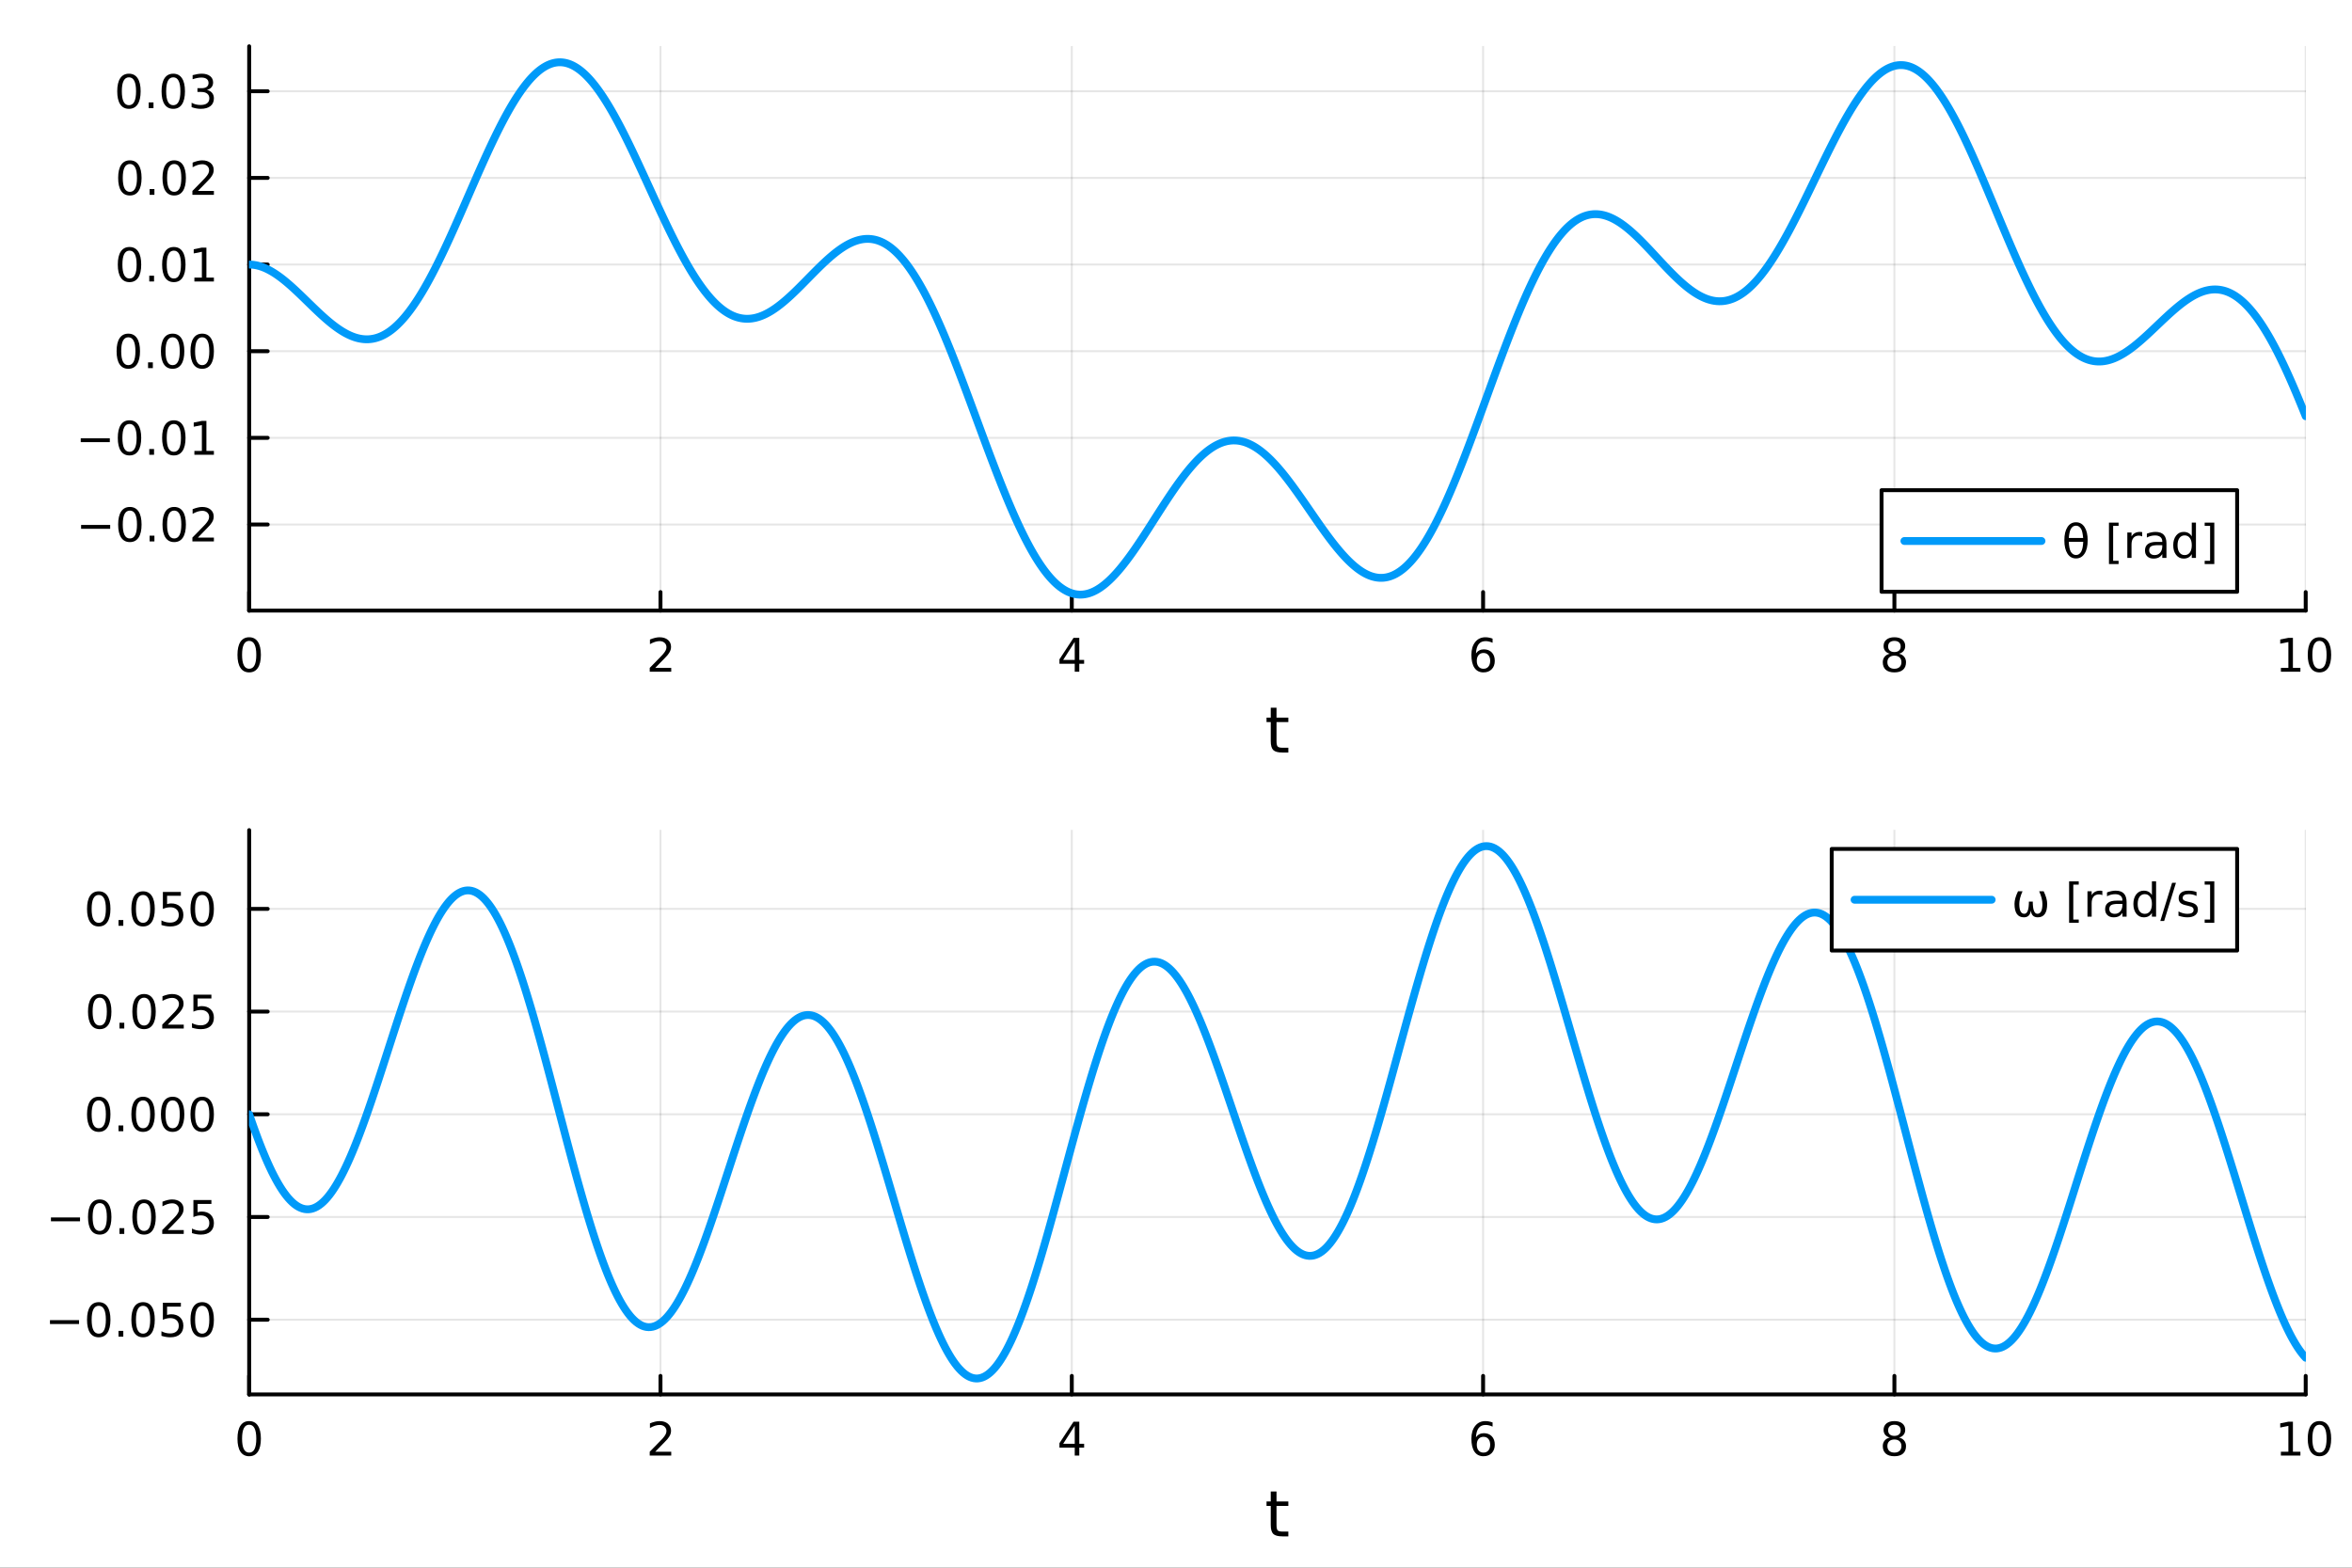 <?xml version="1.0" encoding="utf-8"?>
<svg xmlns="http://www.w3.org/2000/svg" xmlns:xlink="http://www.w3.org/1999/xlink" width="600" height="400" viewBox="0 0 2400 1600">
<rect x="0" y="0" width="2400" height="1600" fill="#333333" stroke="none"/>
<defs>
  <clipPath id="clip870">
    <rect x="0" y="0" width="2400" height="1600"/>
  </clipPath>
</defs>
<path clip-path="url(#clip870)" d="M0 1600 L2400 1600 L2400 0 L0 0  Z" fill="#ffffff" fill-rule="evenodd" fill-opacity="1"/>
<defs>
  <clipPath id="clip871">
    <rect x="480" y="0" width="1681" height="1600"/>
  </clipPath>
</defs>
<path clip-path="url(#clip870)" d="M254.26 623.18 L2352.76 623.18 L2352.76 47.244 L254.26 47.244  Z" fill="#ffffff" fill-rule="evenodd" fill-opacity="1"/>
<defs>
  <clipPath id="clip872">
    <rect x="254" y="47" width="2099" height="577"/>
  </clipPath>
</defs>
<polyline clip-path="url(#clip872)" style="stroke:#000000; stroke-linecap:round; stroke-linejoin:round; stroke-width:2; stroke-opacity:0.1; fill:none" points="254.26,623.18 254.26,47.244 "/>
<polyline clip-path="url(#clip872)" style="stroke:#000000; stroke-linecap:round; stroke-linejoin:round; stroke-width:2; stroke-opacity:0.1; fill:none" points="673.959,623.18 673.959,47.244 "/>
<polyline clip-path="url(#clip872)" style="stroke:#000000; stroke-linecap:round; stroke-linejoin:round; stroke-width:2; stroke-opacity:0.1; fill:none" points="1093.66,623.18 1093.66,47.244 "/>
<polyline clip-path="url(#clip872)" style="stroke:#000000; stroke-linecap:round; stroke-linejoin:round; stroke-width:2; stroke-opacity:0.1; fill:none" points="1513.36,623.18 1513.36,47.244 "/>
<polyline clip-path="url(#clip872)" style="stroke:#000000; stroke-linecap:round; stroke-linejoin:round; stroke-width:2; stroke-opacity:0.1; fill:none" points="1933.06,623.18 1933.06,47.244 "/>
<polyline clip-path="url(#clip872)" style="stroke:#000000; stroke-linecap:round; stroke-linejoin:round; stroke-width:2; stroke-opacity:0.1; fill:none" points="2352.76,623.18 2352.76,47.244 "/>
<polyline clip-path="url(#clip872)" style="stroke:#000000; stroke-linecap:round; stroke-linejoin:round; stroke-width:2; stroke-opacity:0.1; fill:none" points="254.26,535.308 2352.76,535.308 "/>
<polyline clip-path="url(#clip872)" style="stroke:#000000; stroke-linecap:round; stroke-linejoin:round; stroke-width:2; stroke-opacity:0.1; fill:none" points="254.26,446.871 2352.76,446.871 "/>
<polyline clip-path="url(#clip872)" style="stroke:#000000; stroke-linecap:round; stroke-linejoin:round; stroke-width:2; stroke-opacity:0.1; fill:none" points="254.26,358.435 2352.76,358.435 "/>
<polyline clip-path="url(#clip872)" style="stroke:#000000; stroke-linecap:round; stroke-linejoin:round; stroke-width:2; stroke-opacity:0.1; fill:none" points="254.26,269.998 2352.76,269.998 "/>
<polyline clip-path="url(#clip872)" style="stroke:#000000; stroke-linecap:round; stroke-linejoin:round; stroke-width:2; stroke-opacity:0.1; fill:none" points="254.26,181.561 2352.76,181.561 "/>
<polyline clip-path="url(#clip872)" style="stroke:#000000; stroke-linecap:round; stroke-linejoin:round; stroke-width:2; stroke-opacity:0.1; fill:none" points="254.26,93.125 2352.76,93.125 "/>
<polyline clip-path="url(#clip870)" style="stroke:#000000; stroke-linecap:round; stroke-linejoin:round; stroke-width:4; stroke-opacity:1; fill:none" points="254.26,623.18 2352.76,623.18 "/>
<polyline clip-path="url(#clip870)" style="stroke:#000000; stroke-linecap:round; stroke-linejoin:round; stroke-width:4; stroke-opacity:1; fill:none" points="254.26,623.18 254.26,604.282 "/>
<polyline clip-path="url(#clip870)" style="stroke:#000000; stroke-linecap:round; stroke-linejoin:round; stroke-width:4; stroke-opacity:1; fill:none" points="673.959,623.18 673.959,604.282 "/>
<polyline clip-path="url(#clip870)" style="stroke:#000000; stroke-linecap:round; stroke-linejoin:round; stroke-width:4; stroke-opacity:1; fill:none" points="1093.66,623.18 1093.66,604.282 "/>
<polyline clip-path="url(#clip870)" style="stroke:#000000; stroke-linecap:round; stroke-linejoin:round; stroke-width:4; stroke-opacity:1; fill:none" points="1513.36,623.18 1513.36,604.282 "/>
<polyline clip-path="url(#clip870)" style="stroke:#000000; stroke-linecap:round; stroke-linejoin:round; stroke-width:4; stroke-opacity:1; fill:none" points="1933.06,623.18 1933.06,604.282 "/>
<polyline clip-path="url(#clip870)" style="stroke:#000000; stroke-linecap:round; stroke-linejoin:round; stroke-width:4; stroke-opacity:1; fill:none" points="2352.76,623.18 2352.76,604.282 "/>
<path clip-path="url(#clip870)" d="M254.26 654.099 Q250.649 654.099 248.82 657.663 Q247.014 661.205 247.014 668.335 Q247.014 675.441 248.82 679.006 Q250.649 682.547 254.26 682.547 Q257.894 682.547 259.7 679.006 Q261.528 675.441 261.528 668.335 Q261.528 661.205 259.7 657.663 Q257.894 654.099 254.26 654.099 M254.26 650.395 Q260.07 650.395 263.125 655.001 Q266.204 659.585 266.204 668.335 Q266.204 677.061 263.125 681.668 Q260.07 686.251 254.26 686.251 Q248.45 686.251 245.371 681.668 Q242.315 677.061 242.315 668.335 Q242.315 659.585 245.371 655.001 Q248.45 650.395 254.26 650.395 Z" fill="#000000" fill-rule="nonzero" fill-opacity="1" /><path clip-path="url(#clip870)" d="M668.612 681.645 L684.931 681.645 L684.931 685.58 L662.987 685.58 L662.987 681.645 Q665.649 678.89 670.232 674.26 Q674.839 669.608 676.019 668.265 Q678.265 665.742 679.144 664.006 Q680.047 662.247 680.047 660.557 Q680.047 657.802 678.102 656.066 Q676.181 654.33 673.079 654.33 Q670.88 654.33 668.427 655.094 Q665.996 655.858 663.218 657.409 L663.218 652.687 Q666.042 651.552 668.496 650.974 Q670.95 650.395 672.987 650.395 Q678.357 650.395 681.552 653.08 Q684.746 655.765 684.746 660.256 Q684.746 662.386 683.936 664.307 Q683.149 666.205 681.042 668.798 Q680.464 669.469 677.362 672.686 Q674.26 675.881 668.612 681.645 Z" fill="#000000" fill-rule="nonzero" fill-opacity="1" /><path clip-path="url(#clip870)" d="M1096.67 655.094 L1084.86 673.543 L1096.67 673.543 L1096.67 655.094 M1095.44 651.02 L1101.32 651.02 L1101.32 673.543 L1106.25 673.543 L1106.25 677.432 L1101.32 677.432 L1101.32 685.58 L1096.67 685.58 L1096.67 677.432 L1081.07 677.432 L1081.07 672.918 L1095.44 651.02 Z" fill="#000000" fill-rule="nonzero" fill-opacity="1" /><path clip-path="url(#clip870)" d="M1513.76 666.436 Q1510.61 666.436 1508.76 668.589 Q1506.93 670.742 1506.93 674.492 Q1506.93 678.219 1508.76 680.395 Q1510.61 682.547 1513.76 682.547 Q1516.91 682.547 1518.74 680.395 Q1520.59 678.219 1520.59 674.492 Q1520.59 670.742 1518.74 668.589 Q1516.91 666.436 1513.76 666.436 M1523.04 651.784 L1523.04 656.043 Q1521.29 655.21 1519.48 654.77 Q1517.7 654.33 1515.94 654.33 Q1511.31 654.33 1508.86 657.455 Q1506.42 660.58 1506.08 666.899 Q1507.44 664.886 1509.5 663.821 Q1511.56 662.733 1514.04 662.733 Q1519.25 662.733 1522.26 665.904 Q1525.29 669.052 1525.29 674.492 Q1525.29 679.816 1522.14 683.034 Q1518.99 686.251 1513.76 686.251 Q1507.77 686.251 1504.6 681.668 Q1501.42 677.061 1501.42 668.335 Q1501.42 660.14 1505.31 655.279 Q1509.2 650.395 1515.75 650.395 Q1517.51 650.395 1519.29 650.742 Q1521.1 651.089 1523.04 651.784 Z" fill="#000000" fill-rule="nonzero" fill-opacity="1" /><path clip-path="url(#clip870)" d="M1933.06 669.168 Q1929.72 669.168 1927.8 670.95 Q1925.9 672.733 1925.9 675.858 Q1925.9 678.983 1927.8 680.765 Q1929.72 682.547 1933.06 682.547 Q1936.39 682.547 1938.31 680.765 Q1940.23 678.96 1940.23 675.858 Q1940.23 672.733 1938.31 670.95 Q1936.41 669.168 1933.06 669.168 M1928.38 667.177 Q1925.37 666.436 1923.68 664.376 Q1922.02 662.316 1922.02 659.353 Q1922.02 655.21 1924.95 652.802 Q1927.92 650.395 1933.06 650.395 Q1938.22 650.395 1941.16 652.802 Q1944.1 655.21 1944.1 659.353 Q1944.1 662.316 1942.41 664.376 Q1940.74 666.436 1937.76 667.177 Q1941.14 667.964 1943.01 670.256 Q1944.91 672.548 1944.91 675.858 Q1944.91 680.881 1941.83 683.566 Q1938.77 686.251 1933.06 686.251 Q1927.34 686.251 1924.26 683.566 Q1921.2 680.881 1921.2 675.858 Q1921.2 672.548 1923.1 670.256 Q1925 667.964 1928.38 667.177 M1926.67 659.793 Q1926.67 662.478 1928.33 663.983 Q1930.02 665.487 1933.06 665.487 Q1936.07 665.487 1937.76 663.983 Q1939.47 662.478 1939.47 659.793 Q1939.47 657.108 1937.76 655.603 Q1936.07 654.099 1933.06 654.099 Q1930.02 654.099 1928.33 655.603 Q1926.67 657.108 1926.67 659.793 Z" fill="#000000" fill-rule="nonzero" fill-opacity="1" /><path clip-path="url(#clip870)" d="M2327.44 681.645 L2335.08 681.645 L2335.08 655.279 L2326.77 656.946 L2326.77 652.687 L2335.04 651.02 L2339.71 651.02 L2339.71 681.645 L2347.35 681.645 L2347.35 685.58 L2327.44 685.58 L2327.44 681.645 Z" fill="#000000" fill-rule="nonzero" fill-opacity="1" /><path clip-path="url(#clip870)" d="M2366.8 654.099 Q2363.18 654.099 2361.36 657.663 Q2359.55 661.205 2359.55 668.335 Q2359.55 675.441 2361.36 679.006 Q2363.18 682.547 2366.8 682.547 Q2370.43 682.547 2372.23 679.006 Q2374.06 675.441 2374.06 668.335 Q2374.06 661.205 2372.23 657.663 Q2370.43 654.099 2366.8 654.099 M2366.8 650.395 Q2372.61 650.395 2375.66 655.001 Q2378.74 659.585 2378.74 668.335 Q2378.74 677.061 2375.66 681.668 Q2372.61 686.251 2366.8 686.251 Q2360.99 686.251 2357.91 681.668 Q2354.85 677.061 2354.85 668.335 Q2354.85 659.585 2357.91 655.001 Q2360.99 650.395 2366.8 650.395 Z" fill="#000000" fill-rule="nonzero" fill-opacity="1" /><path clip-path="url(#clip870)" d="M1302.57 722.274 L1302.57 732.396 L1314.63 732.396 L1314.63 736.947 L1302.57 736.947 L1302.57 756.299 Q1302.57 760.66 1303.75 761.901 Q1304.96 763.142 1308.62 763.142 L1314.63 763.142 L1314.63 768.044 L1308.62 768.044 Q1301.84 768.044 1299.26 765.529 Q1296.68 762.983 1296.68 756.299 L1296.68 736.947 L1292.38 736.947 L1292.38 732.396 L1296.68 732.396 L1296.68 722.274 L1302.57 722.274 Z" fill="#000000" fill-rule="nonzero" fill-opacity="1" /><polyline clip-path="url(#clip870)" style="stroke:#000000; stroke-linecap:round; stroke-linejoin:round; stroke-width:4; stroke-opacity:1; fill:none" points="254.26,623.18 254.26,47.244 "/>
<polyline clip-path="url(#clip870)" style="stroke:#000000; stroke-linecap:round; stroke-linejoin:round; stroke-width:4; stroke-opacity:1; fill:none" points="254.26,535.308 273.157,535.308 "/>
<polyline clip-path="url(#clip870)" style="stroke:#000000; stroke-linecap:round; stroke-linejoin:round; stroke-width:4; stroke-opacity:1; fill:none" points="254.26,446.871 273.157,446.871 "/>
<polyline clip-path="url(#clip870)" style="stroke:#000000; stroke-linecap:round; stroke-linejoin:round; stroke-width:4; stroke-opacity:1; fill:none" points="254.26,358.435 273.157,358.435 "/>
<polyline clip-path="url(#clip870)" style="stroke:#000000; stroke-linecap:round; stroke-linejoin:round; stroke-width:4; stroke-opacity:1; fill:none" points="254.26,269.998 273.157,269.998 "/>
<polyline clip-path="url(#clip870)" style="stroke:#000000; stroke-linecap:round; stroke-linejoin:round; stroke-width:4; stroke-opacity:1; fill:none" points="254.26,181.561 273.157,181.561 "/>
<polyline clip-path="url(#clip870)" style="stroke:#000000; stroke-linecap:round; stroke-linejoin:round; stroke-width:4; stroke-opacity:1; fill:none" points="254.26,93.125 273.157,93.125 "/>
<path clip-path="url(#clip870)" d="M82.751 535.759 L112.427 535.759 L112.427 539.694 L82.751 539.694 L82.751 535.759 Z" fill="#000000" fill-rule="nonzero" fill-opacity="1" /><path clip-path="url(#clip870)" d="M132.519 521.106 Q128.908 521.106 127.08 524.671 Q125.274 528.213 125.274 535.343 Q125.274 542.449 127.08 546.014 Q128.908 549.555 132.519 549.555 Q136.154 549.555 137.959 546.014 Q139.788 542.449 139.788 535.343 Q139.788 528.213 137.959 524.671 Q136.154 521.106 132.519 521.106 M132.519 517.403 Q138.33 517.403 141.385 522.009 Q144.464 526.593 144.464 535.343 Q144.464 544.069 141.385 548.676 Q138.33 553.259 132.519 553.259 Q126.709 553.259 123.631 548.676 Q120.575 544.069 120.575 535.343 Q120.575 526.593 123.631 522.009 Q126.709 517.403 132.519 517.403 Z" fill="#000000" fill-rule="nonzero" fill-opacity="1" /><path clip-path="url(#clip870)" d="M152.681 546.708 L157.566 546.708 L157.566 552.588 L152.681 552.588 L152.681 546.708 Z" fill="#000000" fill-rule="nonzero" fill-opacity="1" /><path clip-path="url(#clip870)" d="M177.751 521.106 Q174.14 521.106 172.311 524.671 Q170.505 528.213 170.505 535.343 Q170.505 542.449 172.311 546.014 Q174.14 549.555 177.751 549.555 Q181.385 549.555 183.19 546.014 Q185.019 542.449 185.019 535.343 Q185.019 528.213 183.19 524.671 Q181.385 521.106 177.751 521.106 M177.751 517.403 Q183.561 517.403 186.616 522.009 Q189.695 526.593 189.695 535.343 Q189.695 544.069 186.616 548.676 Q183.561 553.259 177.751 553.259 Q171.941 553.259 168.862 548.676 Q165.806 544.069 165.806 535.343 Q165.806 526.593 168.862 522.009 Q171.941 517.403 177.751 517.403 Z" fill="#000000" fill-rule="nonzero" fill-opacity="1" /><path clip-path="url(#clip870)" d="M201.94 548.653 L218.26 548.653 L218.26 552.588 L196.315 552.588 L196.315 548.653 Q198.977 545.898 203.561 541.268 Q208.167 536.616 209.348 535.273 Q211.593 532.75 212.473 531.014 Q213.376 529.255 213.376 527.565 Q213.376 524.81 211.431 523.074 Q209.51 521.338 206.408 521.338 Q204.209 521.338 201.755 522.102 Q199.325 522.866 196.547 524.417 L196.547 519.694 Q199.371 518.56 201.825 517.982 Q204.278 517.403 206.315 517.403 Q211.686 517.403 214.88 520.088 Q218.075 522.773 218.075 527.264 Q218.075 529.393 217.264 531.315 Q216.477 533.213 214.371 535.805 Q213.792 536.477 210.69 539.694 Q207.589 542.889 201.94 548.653 Z" fill="#000000" fill-rule="nonzero" fill-opacity="1" /><path clip-path="url(#clip870)" d="M82.381 447.323 L112.057 447.323 L112.057 451.258 L82.381 451.258 L82.381 447.323 Z" fill="#000000" fill-rule="nonzero" fill-opacity="1" /><path clip-path="url(#clip870)" d="M132.149 432.67 Q128.538 432.67 126.709 436.235 Q124.904 439.776 124.904 446.906 Q124.904 454.012 126.709 457.577 Q128.538 461.119 132.149 461.119 Q135.783 461.119 137.589 457.577 Q139.418 454.012 139.418 446.906 Q139.418 439.776 137.589 436.235 Q135.783 432.67 132.149 432.67 M132.149 428.966 Q137.959 428.966 141.015 433.573 Q144.093 438.156 144.093 446.906 Q144.093 455.633 141.015 460.239 Q137.959 464.822 132.149 464.822 Q126.339 464.822 123.26 460.239 Q120.205 455.633 120.205 446.906 Q120.205 438.156 123.26 433.573 Q126.339 428.966 132.149 428.966 Z" fill="#000000" fill-rule="nonzero" fill-opacity="1" /><path clip-path="url(#clip870)" d="M152.311 458.272 L157.195 458.272 L157.195 464.151 L152.311 464.151 L152.311 458.272 Z" fill="#000000" fill-rule="nonzero" fill-opacity="1" /><path clip-path="url(#clip870)" d="M177.38 432.67 Q173.769 432.67 171.941 436.235 Q170.135 439.776 170.135 446.906 Q170.135 454.012 171.941 457.577 Q173.769 461.119 177.38 461.119 Q181.015 461.119 182.82 457.577 Q184.649 454.012 184.649 446.906 Q184.649 439.776 182.82 436.235 Q181.015 432.67 177.38 432.67 M177.38 428.966 Q183.19 428.966 186.246 433.573 Q189.325 438.156 189.325 446.906 Q189.325 455.633 186.246 460.239 Q183.19 464.822 177.38 464.822 Q171.57 464.822 168.491 460.239 Q165.436 455.633 165.436 446.906 Q165.436 438.156 168.491 433.573 Q171.57 428.966 177.38 428.966 Z" fill="#000000" fill-rule="nonzero" fill-opacity="1" /><path clip-path="url(#clip870)" d="M198.352 460.216 L205.991 460.216 L205.991 433.85 L197.681 435.517 L197.681 431.258 L205.945 429.591 L210.621 429.591 L210.621 460.216 L218.26 460.216 L218.26 464.151 L198.352 464.151 L198.352 460.216 Z" fill="#000000" fill-rule="nonzero" fill-opacity="1" /><path clip-path="url(#clip870)" d="M130.922 344.233 Q127.311 344.233 125.482 347.798 Q123.677 351.34 123.677 358.469 Q123.677 365.576 125.482 369.141 Q127.311 372.682 130.922 372.682 Q134.556 372.682 136.362 369.141 Q138.191 365.576 138.191 358.469 Q138.191 351.34 136.362 347.798 Q134.556 344.233 130.922 344.233 M130.922 340.53 Q136.732 340.53 139.788 345.136 Q142.867 349.719 142.867 358.469 Q142.867 367.196 139.788 371.803 Q136.732 376.386 130.922 376.386 Q125.112 376.386 122.033 371.803 Q118.978 367.196 118.978 358.469 Q118.978 349.719 122.033 345.136 Q125.112 340.53 130.922 340.53 Z" fill="#000000" fill-rule="nonzero" fill-opacity="1" /><path clip-path="url(#clip870)" d="M151.084 369.835 L155.968 369.835 L155.968 375.715 L151.084 375.715 L151.084 369.835 Z" fill="#000000" fill-rule="nonzero" fill-opacity="1" /><path clip-path="url(#clip870)" d="M176.153 344.233 Q172.542 344.233 170.714 347.798 Q168.908 351.34 168.908 358.469 Q168.908 365.576 170.714 369.141 Q172.542 372.682 176.153 372.682 Q179.788 372.682 181.593 369.141 Q183.422 365.576 183.422 358.469 Q183.422 351.34 181.593 347.798 Q179.788 344.233 176.153 344.233 M176.153 340.53 Q181.964 340.53 185.019 345.136 Q188.098 349.719 188.098 358.469 Q188.098 367.196 185.019 371.803 Q181.964 376.386 176.153 376.386 Q170.343 376.386 167.265 371.803 Q164.209 367.196 164.209 358.469 Q164.209 349.719 167.265 345.136 Q170.343 340.53 176.153 340.53 Z" fill="#000000" fill-rule="nonzero" fill-opacity="1" /><path clip-path="url(#clip870)" d="M206.315 344.233 Q202.704 344.233 200.876 347.798 Q199.07 351.34 199.07 358.469 Q199.07 365.576 200.876 369.141 Q202.704 372.682 206.315 372.682 Q209.95 372.682 211.755 369.141 Q213.584 365.576 213.584 358.469 Q213.584 351.34 211.755 347.798 Q209.95 344.233 206.315 344.233 M206.315 340.53 Q212.126 340.53 215.181 345.136 Q218.26 349.719 218.26 358.469 Q218.26 367.196 215.181 371.803 Q212.126 376.386 206.315 376.386 Q200.505 376.386 197.427 371.803 Q194.371 367.196 194.371 358.469 Q194.371 349.719 197.427 345.136 Q200.505 340.53 206.315 340.53 Z" fill="#000000" fill-rule="nonzero" fill-opacity="1" /><path clip-path="url(#clip870)" d="M132.149 255.797 Q128.538 255.797 126.709 259.361 Q124.904 262.903 124.904 270.033 Q124.904 277.139 126.709 280.704 Q128.538 284.246 132.149 284.246 Q135.783 284.246 137.589 280.704 Q139.418 277.139 139.418 270.033 Q139.418 262.903 137.589 259.361 Q135.783 255.797 132.149 255.797 M132.149 252.093 Q137.959 252.093 141.015 256.699 Q144.093 261.283 144.093 270.033 Q144.093 278.76 141.015 283.366 Q137.959 287.949 132.149 287.949 Q126.339 287.949 123.26 283.366 Q120.205 278.76 120.205 270.033 Q120.205 261.283 123.26 256.699 Q126.339 252.093 132.149 252.093 Z" fill="#000000" fill-rule="nonzero" fill-opacity="1" /><path clip-path="url(#clip870)" d="M152.311 281.398 L157.195 281.398 L157.195 287.278 L152.311 287.278 L152.311 281.398 Z" fill="#000000" fill-rule="nonzero" fill-opacity="1" /><path clip-path="url(#clip870)" d="M177.38 255.797 Q173.769 255.797 171.941 259.361 Q170.135 262.903 170.135 270.033 Q170.135 277.139 171.941 280.704 Q173.769 284.246 177.38 284.246 Q181.015 284.246 182.82 280.704 Q184.649 277.139 184.649 270.033 Q184.649 262.903 182.82 259.361 Q181.015 255.797 177.38 255.797 M177.38 252.093 Q183.19 252.093 186.246 256.699 Q189.325 261.283 189.325 270.033 Q189.325 278.76 186.246 283.366 Q183.19 287.949 177.38 287.949 Q171.57 287.949 168.491 283.366 Q165.436 278.76 165.436 270.033 Q165.436 261.283 168.491 256.699 Q171.57 252.093 177.38 252.093 Z" fill="#000000" fill-rule="nonzero" fill-opacity="1" /><path clip-path="url(#clip870)" d="M198.352 283.343 L205.991 283.343 L205.991 256.977 L197.681 258.644 L197.681 254.385 L205.945 252.718 L210.621 252.718 L210.621 283.343 L218.26 283.343 L218.26 287.278 L198.352 287.278 L198.352 283.343 Z" fill="#000000" fill-rule="nonzero" fill-opacity="1" /><path clip-path="url(#clip870)" d="M132.519 167.36 Q128.908 167.36 127.08 170.925 Q125.274 174.467 125.274 181.596 Q125.274 188.703 127.08 192.267 Q128.908 195.809 132.519 195.809 Q136.154 195.809 137.959 192.267 Q139.788 188.703 139.788 181.596 Q139.788 174.467 137.959 170.925 Q136.154 167.36 132.519 167.36 M132.519 163.656 Q138.33 163.656 141.385 168.263 Q144.464 172.846 144.464 181.596 Q144.464 190.323 141.385 194.929 Q138.33 199.513 132.519 199.513 Q126.709 199.513 123.631 194.929 Q120.575 190.323 120.575 181.596 Q120.575 172.846 123.631 168.263 Q126.709 163.656 132.519 163.656 Z" fill="#000000" fill-rule="nonzero" fill-opacity="1" /><path clip-path="url(#clip870)" d="M152.681 192.962 L157.566 192.962 L157.566 198.841 L152.681 198.841 L152.681 192.962 Z" fill="#000000" fill-rule="nonzero" fill-opacity="1" /><path clip-path="url(#clip870)" d="M177.751 167.36 Q174.14 167.36 172.311 170.925 Q170.505 174.467 170.505 181.596 Q170.505 188.703 172.311 192.267 Q174.14 195.809 177.751 195.809 Q181.385 195.809 183.19 192.267 Q185.019 188.703 185.019 181.596 Q185.019 174.467 183.19 170.925 Q181.385 167.36 177.751 167.36 M177.751 163.656 Q183.561 163.656 186.616 168.263 Q189.695 172.846 189.695 181.596 Q189.695 190.323 186.616 194.929 Q183.561 199.513 177.751 199.513 Q171.941 199.513 168.862 194.929 Q165.806 190.323 165.806 181.596 Q165.806 172.846 168.862 168.263 Q171.941 163.656 177.751 163.656 Z" fill="#000000" fill-rule="nonzero" fill-opacity="1" /><path clip-path="url(#clip870)" d="M201.94 194.906 L218.26 194.906 L218.26 198.841 L196.315 198.841 L196.315 194.906 Q198.977 192.152 203.561 187.522 Q208.167 182.869 209.348 181.527 Q211.593 179.004 212.473 177.267 Q213.376 175.508 213.376 173.818 Q213.376 171.064 211.431 169.328 Q209.51 167.592 206.408 167.592 Q204.209 167.592 201.755 168.355 Q199.325 169.119 196.547 170.67 L196.547 165.948 Q199.371 164.814 201.825 164.235 Q204.278 163.656 206.315 163.656 Q211.686 163.656 214.88 166.342 Q218.075 169.027 218.075 173.517 Q218.075 175.647 217.264 177.568 Q216.477 179.466 214.371 182.059 Q213.792 182.73 210.69 185.948 Q207.589 189.142 201.94 194.906 Z" fill="#000000" fill-rule="nonzero" fill-opacity="1" /><path clip-path="url(#clip870)" d="M131.57 78.924 Q127.959 78.924 126.131 82.488 Q124.325 86.03 124.325 93.159 Q124.325 100.266 126.131 103.831 Q127.959 107.372 131.57 107.372 Q135.205 107.372 137.01 103.831 Q138.839 100.266 138.839 93.159 Q138.839 86.03 137.01 82.488 Q135.205 78.924 131.57 78.924 M131.57 75.22 Q137.381 75.22 140.436 79.826 Q143.515 84.409 143.515 93.159 Q143.515 101.886 140.436 106.493 Q137.381 111.076 131.57 111.076 Q125.76 111.076 122.682 106.493 Q119.626 101.886 119.626 93.159 Q119.626 84.409 122.682 79.826 Q125.76 75.22 131.57 75.22 Z" fill="#000000" fill-rule="nonzero" fill-opacity="1" /><path clip-path="url(#clip870)" d="M151.732 104.525 L156.617 104.525 L156.617 110.405 L151.732 110.405 L151.732 104.525 Z" fill="#000000" fill-rule="nonzero" fill-opacity="1" /><path clip-path="url(#clip870)" d="M176.802 78.924 Q173.191 78.924 171.362 82.488 Q169.556 86.03 169.556 93.159 Q169.556 100.266 171.362 103.831 Q173.191 107.372 176.802 107.372 Q180.436 107.372 182.241 103.831 Q184.07 100.266 184.07 93.159 Q184.07 86.03 182.241 82.488 Q180.436 78.924 176.802 78.924 M176.802 75.22 Q182.612 75.22 185.667 79.826 Q188.746 84.409 188.746 93.159 Q188.746 101.886 185.667 106.493 Q182.612 111.076 176.802 111.076 Q170.991 111.076 167.913 106.493 Q164.857 101.886 164.857 93.159 Q164.857 84.409 167.913 79.826 Q170.991 75.22 176.802 75.22 Z" fill="#000000" fill-rule="nonzero" fill-opacity="1" /><path clip-path="url(#clip870)" d="M211.13 91.771 Q214.487 92.488 216.362 94.757 Q218.26 97.025 218.26 100.359 Q218.26 105.474 214.741 108.275 Q211.223 111.076 204.741 111.076 Q202.565 111.076 200.251 110.636 Q197.959 110.22 195.505 109.363 L195.505 104.849 Q197.45 105.983 199.764 106.562 Q202.079 107.141 204.602 107.141 Q209.001 107.141 211.292 105.405 Q213.607 103.669 213.607 100.359 Q213.607 97.303 211.454 95.59 Q209.325 93.854 205.505 93.854 L201.477 93.854 L201.477 90.011 L205.69 90.011 Q209.139 90.011 210.968 88.646 Q212.797 87.257 212.797 84.664 Q212.797 82.002 210.899 80.59 Q209.024 79.155 205.505 79.155 Q203.584 79.155 201.385 79.572 Q199.186 79.988 196.547 80.868 L196.547 76.701 Q199.209 75.96 201.524 75.59 Q203.862 75.22 205.922 75.22 Q211.246 75.22 214.348 77.65 Q217.45 80.058 217.45 84.178 Q217.45 87.048 215.806 89.039 Q214.163 91.007 211.13 91.771 Z" fill="#000000" fill-rule="nonzero" fill-opacity="1" /><polyline clip-path="url(#clip872)" style="stroke:#009af9; stroke-linecap:round; stroke-linejoin:round; stroke-width:8; stroke-opacity:1; fill:none" points="254.26,269.998 256.36,270.063 258.461,270.255 260.562,270.572 262.662,271.011 264.763,271.568 266.863,272.239 268.964,273.022 271.065,273.912 273.165,274.905 275.266,275.998 277.366,277.185 279.467,278.464 281.568,279.828 283.668,281.273 285.769,282.796 287.869,284.39 289.97,286.05 292.07,287.773 294.171,289.552 296.272,291.382 298.372,293.258 300.473,295.175 302.573,297.127 304.674,299.109 306.775,301.115 308.875,303.14 310.976,305.178 313.076,307.223 315.177,309.27 317.278,311.314 319.378,313.349 321.479,315.368 323.579,317.368 325.68,319.342 327.781,321.285 329.881,323.191 331.982,325.056 334.082,326.874 336.183,328.64 338.284,330.348 340.384,331.994 342.485,333.573 344.585,335.08 346.686,336.511 348.787,337.86 350.887,339.125 352.988,340.299 355.088,341.38 357.189,342.363 359.29,343.245 361.39,344.022 363.491,344.69 365.591,345.246 367.692,345.687 369.793,346.01 371.893,346.212 373.994,346.291 376.094,346.244 378.195,346.069 380.296,345.764 382.396,345.329 384.497,344.76 386.597,344.056 388.698,343.217 390.799,342.242 392.899,341.13 395,339.88 397.1,338.492 399.201,336.966 401.302,335.302 403.402,333.501 405.503,331.564 407.603,329.49 409.704,327.282 411.805,324.941 413.905,322.467 416.006,319.864 418.106,317.132 420.207,314.274 422.307,311.293 424.408,308.19 426.509,304.968 428.609,301.63 430.71,298.18 432.81,294.621 434.911,290.955 437.012,287.187 439.112,283.321 441.213,279.361 443.313,275.311 445.414,271.175 447.515,266.958 449.615,262.664 451.716,258.298 453.816,253.865 455.917,249.37 458.018,244.818 460.118,240.214 462.219,235.563 464.319,230.871 466.42,226.144 468.521,221.385 470.621,216.602 472.722,211.8 474.822,206.985 476.923,202.162 479.024,197.337 481.124,192.517 483.225,187.707 485.325,182.913 487.426,178.14 489.527,173.395 491.627,168.683 493.728,164.011 495.828,159.384 497.929,154.808 500.03,150.288 502.13,145.831 504.231,141.44 506.331,137.123 508.432,132.884 510.533,128.729 512.633,124.662 514.734,120.689 516.834,116.815 518.935,113.045 521.036,109.383 523.136,105.835 525.237,102.404 527.337,99.094 529.438,95.91 531.539,92.855 533.639,89.935 535.74,87.153 537.84,84.512 539.941,82.015 542.042,79.666 544.142,77.469 546.243,75.424 548.343,73.535 550.444,71.805 552.544,70.234 554.645,68.826 556.746,67.582 558.846,66.502 560.947,65.589 563.047,64.843 565.148,64.265 567.249,63.856 569.349,63.616 571.45,63.544 573.55,63.642 575.651,63.908 577.752,64.342 579.852,64.944 581.953,65.713 584.053,66.648 586.154,67.748 588.255,69.01 590.355,70.434 592.456,72.017 594.556,73.757 596.657,75.652 598.758,77.699 600.858,79.895 602.959,82.236 605.059,84.72 607.16,87.343 609.261,90.101 611.361,92.99 613.462,96.007 615.562,99.146 617.663,102.405 619.764,105.778 621.864,109.262 623.965,112.852 626.065,116.543 628.166,120.329 630.267,124.207 632.367,128.171 634.468,132.215 636.568,136.336 638.669,140.527 640.77,144.782 642.87,149.097 644.971,153.465 647.071,157.881 649.172,162.339 651.273,166.833 653.373,171.357 655.474,175.904 657.574,180.47 659.675,185.049 661.776,189.635 663.876,194.222 665.977,198.804 668.077,203.376 670.178,207.931 672.279,212.464 674.379,216.969 676.48,221.442 678.58,225.876 680.681,230.267 682.781,234.608 684.882,238.896 686.983,243.125 689.083,247.289 691.184,251.385 693.284,255.406 695.385,259.35 697.486,263.21 699.586,266.983 701.687,270.663 703.787,274.248 705.888,277.733 707.989,281.117 710.089,284.393 712.19,287.56 714.29,290.614 716.391,293.552 718.492,296.37 720.592,299.066 722.693,301.639 724.793,304.085 726.894,306.402 728.995,308.59 731.095,310.646 733.196,312.569 735.296,314.358 737.397,316.013 739.498,317.532 741.598,318.915 743.699,320.162 745.799,321.274 747.9,322.25 750.001,323.091 752.101,323.798 754.202,324.371 756.302,324.813 758.403,325.123 760.504,325.303 762.604,325.355 764.705,325.281 766.805,325.083 768.906,324.762 771.007,324.322 773.107,323.765 775.208,323.094 777.308,322.312 779.409,321.421 781.51,320.427 783.61,319.331 785.711,318.139 787.811,316.853 789.912,315.479 792.013,314.02 794.113,312.482 796.214,310.869 798.314,309.187 800.415,307.438 802.516,305.628 804.616,303.762 806.717,301.844 808.817,299.881 810.918,297.877 813.018,295.838 815.119,293.768 817.22,291.674 819.32,289.56 821.421,287.432 823.521,285.296 825.622,283.157 827.723,281.02 829.823,278.891 831.924,276.776 834.024,274.68 836.125,272.61 838.226,270.571 840.326,268.568 842.427,266.607 844.527,264.693 846.628,262.831 848.729,261.026 850.829,259.284 852.93,257.611 855.03,256.011 857.131,254.489 859.232,253.049 861.332,251.698 863.433,250.438 865.533,249.275 867.634,248.212 869.735,247.255 871.835,246.406 873.936,245.669 876.036,245.049 878.137,244.549 880.238,244.172 882.338,243.921 884.439,243.799 886.539,243.811 888.64,243.956 890.741,244.239 892.841,244.66 894.942,245.222 897.042,245.928 899.143,246.779 901.244,247.776 903.344,248.921 905.445,250.215 907.545,251.659 909.646,253.253 911.747,254.997 913.847,256.893 915.948,258.939 918.048,261.135 920.149,263.481 922.25,265.975 924.35,268.617 926.451,271.405 928.551,274.338 930.652,277.413 932.752,280.629 934.853,283.984 936.954,287.474 939.054,291.099 941.155,294.854 943.255,298.738 945.356,302.747 947.457,306.878 949.557,311.128 951.658,315.493 953.758,319.97 955.859,324.554 957.96,329.242 960.06,334.029 962.161,338.911 964.261,343.883 966.362,348.942 968.463,354.081 970.563,359.295 972.664,364.58 974.764,369.93 976.865,375.34 978.966,380.803 981.066,386.314 983.167,391.867 985.267,397.458 987.368,403.08 989.469,408.727 991.569,414.395 993.67,420.076 995.77,425.766 997.871,431.457 999.972,437.144 1002.07,442.822 1004.17,448.484 1006.27,454.125 1008.37,459.738 1010.47,465.319 1012.58,470.861 1014.68,476.358 1016.78,481.805 1018.88,487.197 1020.98,492.527 1023.08,497.79 1025.18,502.981 1027.28,508.093 1029.38,513.121 1031.48,518.06 1033.58,522.904 1035.68,527.651 1037.78,532.294 1039.88,536.831 1041.98,541.255 1044.08,545.562 1046.18,549.748 1048.29,553.809 1050.39,557.741 1052.49,561.539 1054.59,565.202 1056.69,568.725 1058.79,572.105 1060.89,575.339 1062.99,578.425 1065.09,581.361 1067.19,584.143 1069.29,586.77 1071.39,589.241 1073.49,591.552 1075.59,593.704 1077.69,595.695 1079.79,597.523 1081.89,599.189 1084,600.691 1086.1,602.03 1088.2,603.206 1090.3,604.218 1092.4,605.067 1094.5,605.753 1096.6,606.276 1098.7,606.638 1100.8,606.839 1102.9,606.88 1105,606.763 1107.1,606.489 1109.2,606.061 1111.3,605.481 1113.4,604.751 1115.5,603.873 1117.61,602.851 1119.71,601.687 1121.81,600.385 1123.91,598.948 1126.01,597.38 1128.11,595.686 1130.21,593.868 1132.31,591.933 1134.41,589.884 1136.51,587.726 1138.61,585.464 1140.71,583.101 1142.81,580.641 1144.91,578.09 1147.01,575.453 1149.11,572.734 1151.21,569.939 1153.32,567.073 1155.42,564.141 1157.52,561.149 1159.62,558.102 1161.72,555.005 1163.82,551.864 1165.92,548.685 1168.02,545.472 1170.12,542.232 1172.22,538.971 1174.32,535.695 1176.42,532.409 1178.52,529.119 1180.62,525.831 1182.72,522.552 1184.82,519.284 1186.92,516.035 1189.03,512.81 1191.13,509.614 1193.23,506.454 1195.33,503.333 1197.43,500.259 1199.53,497.235 1201.63,494.266 1203.73,491.359 1205.83,488.516 1207.93,485.744 1210.03,483.045 1212.13,480.426 1214.23,477.889 1216.33,475.439 1218.43,473.08 1220.53,470.815 1222.63,468.649 1224.74,466.585 1226.84,464.626 1228.94,462.776 1231.04,461.038 1233.14,459.414 1235.24,457.906 1237.34,456.516 1239.44,455.247 1241.54,454.101 1243.64,453.079 1245.74,452.183 1247.84,451.416 1249.94,450.777 1252.04,450.268 1254.14,449.889 1256.24,449.642 1258.34,449.526 1260.45,449.541 1262.55,449.688 1264.65,449.965 1266.75,450.372 1268.85,450.908 1270.95,451.572 1273.05,452.362 1275.15,453.277 1277.25,454.315 1279.35,455.473 1281.45,456.75 1283.55,458.142 1285.65,459.647 1287.75,461.264 1289.85,462.988 1291.95,464.817 1294.06,466.748 1296.16,468.777 1298.26,470.901 1300.36,473.115 1302.46,475.417 1304.56,477.802 1306.66,480.265 1308.76,482.803 1310.86,485.411 1312.96,488.085 1315.06,490.818 1317.16,493.608 1319.26,496.448 1321.36,499.334 1323.46,502.259 1325.56,505.218 1327.66,508.206 1329.77,511.217 1331.87,514.246 1333.97,517.289 1336.07,520.338 1338.17,523.389 1340.27,526.435 1342.37,529.471 1344.47,532.492 1346.57,535.491 1348.67,538.463 1350.77,541.402 1352.87,544.303 1354.97,547.161 1357.07,549.97 1359.17,552.724 1361.27,555.419 1363.37,558.048 1365.48,560.607 1367.58,563.09 1369.68,565.493 1371.78,567.809 1373.88,570.034 1375.98,572.162 1378.08,574.189 1380.18,576.11 1382.28,577.922 1384.38,579.621 1386.48,581.202 1388.58,582.662 1390.68,583.994 1392.78,585.198 1394.88,586.267 1396.98,587.2 1399.08,587.992 1401.19,588.641 1403.29,589.145 1405.39,589.5 1407.49,589.705 1409.59,589.756 1411.69,589.653 1413.79,589.394 1415.89,588.976 1417.99,588.4 1420.09,587.663 1422.19,586.766 1424.29,585.707 1426.39,584.486 1428.49,583.102 1430.59,581.557 1432.69,579.85 1434.8,577.982 1436.9,575.953 1439,573.765 1441.1,571.417 1443.2,568.912 1445.3,566.25 1447.4,563.433 1449.5,560.463 1451.6,557.342 1453.7,554.072 1455.8,550.657 1457.9,547.097 1460,543.398 1462.1,539.561 1464.2,535.59 1466.3,531.489 1468.4,527.262 1470.51,522.913 1472.61,518.445 1474.71,513.865 1476.81,509.175 1478.91,504.383 1481.01,499.49 1483.11,494.503 1485.21,489.425 1487.31,484.263 1489.41,479.02 1491.51,473.703 1493.61,468.317 1495.71,462.867 1497.81,457.358 1499.91,451.796 1502.01,446.186 1504.11,440.535 1506.22,434.848 1508.32,429.13 1510.42,423.388 1512.52,417.627 1514.62,411.854 1516.72,406.074 1518.82,400.293 1520.92,394.518 1523.02,388.755 1525.12,383.01 1527.22,377.29 1529.32,371.6 1531.42,365.946 1533.52,360.333 1535.62,354.765 1537.72,349.25 1539.82,343.792 1541.93,338.398 1544.03,333.073 1546.13,327.821 1548.23,322.649 1550.33,317.561 1552.43,312.562 1554.53,307.656 1556.63,302.848 1558.73,298.143 1560.83,293.544 1562.93,289.056 1565.03,284.683 1567.13,280.427 1569.23,276.294 1571.33,272.286 1573.43,268.407 1575.54,264.66 1577.64,261.047 1579.74,257.573 1581.84,254.238 1583.94,251.045 1586.04,247.995 1588.14,245.091 1590.24,242.334 1592.34,239.726 1594.44,237.269 1596.54,234.963 1598.64,232.809 1600.74,230.808 1602.84,228.961 1604.94,227.267 1607.04,225.726 1609.14,224.338 1611.25,223.103 1613.35,222.019 1615.45,221.085 1617.55,220.301 1619.65,219.664 1621.75,219.174 1623.85,218.826 1625.95,218.62 1628.05,218.553 1630.15,218.623 1632.25,218.825 1634.35,219.159 1636.45,219.621 1638.55,220.208 1640.65,220.916 1642.75,221.742 1644.85,222.683 1646.96,223.734 1649.06,224.892 1651.16,226.153 1653.26,227.512 1655.36,228.965 1657.46,230.508 1659.56,232.135 1661.66,233.843 1663.76,235.626 1665.86,237.479 1667.96,239.397 1670.06,241.374 1672.16,243.406 1674.26,245.485 1676.36,247.606 1678.46,249.764 1680.56,251.953 1682.67,254.168 1684.77,256.403 1686.87,258.654 1688.97,260.915 1691.07,263.179 1693.17,265.442 1695.27,267.697 1697.37,269.939 1699.47,272.163 1701.57,274.363 1703.67,276.534 1705.77,278.671 1707.87,280.768 1709.97,282.821 1712.07,284.823 1714.17,286.771 1716.28,288.659 1718.38,290.482 1720.48,292.235 1722.58,293.913 1724.68,295.512 1726.78,297.028 1728.88,298.457 1730.98,299.795 1733.08,301.037 1735.18,302.181 1737.28,303.222 1739.38,304.156 1741.48,304.98 1743.58,305.692 1745.68,306.287 1747.78,306.764 1749.88,307.12 1751.99,307.353 1754.09,307.461 1756.19,307.441 1758.29,307.292 1760.39,307.014 1762.49,306.603 1764.59,306.061 1766.69,305.385 1768.79,304.575 1770.89,303.631 1772.99,302.553 1775.09,301.341 1777.19,299.994 1779.29,298.515 1781.39,296.903 1783.49,295.159 1785.59,293.284 1787.7,291.28 1789.8,289.148 1791.9,286.889 1794,284.505 1796.1,282 1798.2,279.374 1800.3,276.63 1802.4,273.772 1804.5,270.802 1806.6,267.723 1808.7,264.539 1810.8,261.253 1812.9,257.87 1815,254.393 1817.1,250.827 1819.2,247.176 1821.3,243.444 1823.41,239.636 1825.51,235.756 1827.61,231.809 1829.71,227.8 1831.81,223.734 1833.91,219.615 1836.01,215.45 1838.11,211.243 1840.21,207 1842.31,202.725 1844.41,198.425 1846.51,194.105 1848.61,189.77 1850.71,185.426 1852.81,181.078 1854.91,176.733 1857.02,172.396 1859.12,168.074 1861.22,163.771 1863.32,159.494 1865.42,155.25 1867.52,151.044 1869.62,146.883 1871.72,142.772 1873.82,138.715 1875.92,134.719 1878.02,130.788 1880.12,126.929 1882.22,123.147 1884.32,119.448 1886.42,115.836 1888.52,112.318 1890.62,108.897 1892.73,105.579 1894.83,102.368 1896.93,99.269 1899.03,96.287 1901.13,93.425 1903.23,90.688 1905.33,88.08 1907.43,85.604 1909.53,83.264 1911.63,81.064 1913.73,79.007 1915.83,77.097 1917.93,75.337 1920.03,73.728 1922.13,72.274 1924.23,70.975 1926.33,69.835 1928.44,68.855 1930.54,68.038 1932.64,67.385 1934.74,66.898 1936.84,66.579 1938.94,66.428 1941.04,66.446 1943.14,66.633 1945.24,66.992 1947.34,67.519 1949.44,68.218 1951.54,69.085 1953.64,70.121 1955.74,71.326 1957.84,72.696 1959.94,74.233 1962.04,75.932 1964.15,77.793 1966.25,79.814 1968.35,81.992 1970.45,84.323 1972.55,86.806 1974.65,89.438 1976.75,92.214 1978.85,95.132 1980.95,98.191 1983.05,101.384 1985.15,104.711 1987.25,108.165 1989.35,111.744 1991.45,115.443 1993.55,119.258 1995.65,123.185 1997.76,127.219 1999.86,131.355 2001.96,135.589 2004.06,139.916 2006.16,144.33 2008.26,148.826 2010.36,153.399 2012.46,158.044 2014.56,162.753 2016.66,167.523 2018.76,172.346 2020.86,177.217 2022.96,182.129 2025.06,187.078 2027.16,192.058 2029.26,197.063 2031.36,202.087 2033.47,207.125 2035.57,212.169 2037.67,217.214 2039.77,222.255 2041.87,227.286 2043.97,232.301 2046.07,237.294 2048.17,242.26 2050.27,247.193 2052.37,252.088 2054.47,256.94 2056.57,261.742 2058.67,266.491 2060.77,271.18 2062.87,275.805 2064.97,280.36 2067.07,284.84 2069.18,289.241 2071.28,293.557 2073.38,297.783 2075.48,301.916 2077.58,305.952 2079.68,309.887 2081.78,313.718 2083.88,317.441 2085.98,321.052 2088.08,324.547 2090.18,327.924 2092.28,331.18 2094.38,334.31 2096.48,337.314 2098.58,340.189 2100.68,342.932 2102.78,345.542 2104.89,348.017 2106.99,350.355 2109.09,352.556 2111.19,354.619 2113.29,356.542 2115.39,358.326 2117.49,359.969 2119.59,361.472 2121.69,362.835 2123.79,364.059 2125.89,365.144 2127.99,366.09 2130.09,366.899 2132.19,367.572 2134.29,368.11 2136.39,368.515 2138.5,368.788 2140.6,368.931 2142.7,368.946 2144.8,368.836 2146.9,368.603 2149,368.249 2151.1,367.779 2153.2,367.194 2155.3,366.498 2157.4,365.694 2159.5,364.787 2161.6,363.779 2163.7,362.676 2165.8,361.482 2167.9,360.201 2170,358.837 2172.1,357.396 2174.21,355.883 2176.31,354.302 2178.41,352.656 2180.51,350.952 2182.61,349.195 2184.71,347.39 2186.81,345.541 2188.91,343.655 2191.01,341.737 2193.11,339.791 2195.21,337.824 2197.31,335.84 2199.41,333.846 2201.51,331.846 2203.61,329.847 2205.71,327.854 2207.81,325.872 2209.92,323.907 2212.02,321.965 2214.12,320.051 2216.22,318.172 2218.32,316.333 2220.42,314.539 2222.52,312.794 2224.62,311.104 2226.72,309.474 2228.82,307.91 2230.92,306.417 2233.02,304.999 2235.12,303.662 2237.22,302.409 2239.32,301.246 2241.42,300.176 2243.52,299.204 2245.63,298.334 2247.73,297.57 2249.83,296.915 2251.93,296.373 2254.03,295.948 2256.13,295.642 2258.23,295.46 2260.33,295.403 2262.43,295.475 2264.53,295.679 2266.63,296.015 2268.73,296.486 2270.83,297.094 2272.93,297.842 2275.03,298.73 2277.13,299.761 2279.24,300.935 2281.34,302.253 2283.44,303.716 2285.54,305.325 2287.64,307.079 2289.74,308.979 2291.84,311.025 2293.94,313.216 2296.04,315.55 2298.14,318.029 2300.24,320.649 2302.34,323.409 2304.44,326.309 2306.54,329.346 2308.64,332.517 2310.74,335.821 2312.84,339.255 2314.95,342.818 2317.05,346.505 2319.15,350.314 2321.25,354.243 2323.35,358.287 2325.45,362.443 2327.55,366.708 2329.65,371.078 2331.75,375.549 2333.85,380.116 2335.95,384.776 2338.05,389.523 2340.15,394.354 2342.25,399.263 2344.35,404.245 2346.45,409.296 2348.55,414.409 2350.66,419.58 2352.76,424.802 "/>
<path clip-path="url(#clip870)" d="M1919.95 603.982 L2282.81 603.982 L2282.81 500.302 L1919.95 500.302  Z" fill="#ffffff" fill-rule="evenodd" fill-opacity="1"/>
<polyline clip-path="url(#clip870)" style="stroke:#000000; stroke-linecap:round; stroke-linejoin:round; stroke-width:4; stroke-opacity:1; fill:none" points="1919.95,603.982 2282.81,603.982 2282.81,500.302 1919.95,500.302 1919.95,603.982 "/>
<polyline clip-path="url(#clip870)" style="stroke:#009af9; stroke-linecap:round; stroke-linejoin:round; stroke-width:8; stroke-opacity:1; fill:none" points="1943.26,552.142 2083.16,552.142 "/>
<path clip-path="url(#clip870)" d="M2125.74 552.987 L2110.99 552.987 Q2111.34 559.908 2112.94 562.848 Q2114.93 566.459 2118.38 566.459 Q2121.85 566.459 2123.77 562.825 Q2125.46 559.63 2125.74 552.987 M2125.67 549.052 Q2125.02 542.478 2123.77 540.163 Q2121.78 536.505 2118.38 536.505 Q2114.84 536.505 2112.96 540.117 Q2111.48 543.033 2111.04 549.052 L2125.67 549.052 M2118.38 533.033 Q2123.93 533.033 2127.11 537.941 Q2130.28 542.825 2130.28 551.482 Q2130.28 560.116 2127.11 565.024 Q2123.93 569.954 2118.38 569.954 Q2112.8 569.954 2109.65 565.024 Q2106.48 560.116 2106.48 551.482 Q2106.48 542.825 2109.65 537.941 Q2112.8 533.033 2118.38 533.033 Z" fill="#000000" fill-rule="nonzero" fill-opacity="1" /><path clip-path="url(#clip870)" d="M2152.01 533.404 L2161.83 533.404 L2161.83 536.714 L2156.27 536.714 L2156.27 572.362 L2161.83 572.362 L2161.83 575.672 L2152.01 575.672 L2152.01 533.404 Z" fill="#000000" fill-rule="nonzero" fill-opacity="1" /><path clip-path="url(#clip870)" d="M2185.92 547.478 Q2185.21 547.061 2184.35 546.876 Q2183.52 546.667 2182.5 546.667 Q2178.89 546.667 2176.94 549.029 Q2175.02 551.367 2175.02 555.765 L2175.02 569.422 L2170.74 569.422 L2170.74 543.496 L2175.02 543.496 L2175.02 547.524 Q2176.36 545.163 2178.52 544.029 Q2180.67 542.871 2183.75 542.871 Q2184.19 542.871 2184.72 542.941 Q2185.25 542.987 2185.9 543.103 L2185.92 547.478 Z" fill="#000000" fill-rule="nonzero" fill-opacity="1" /><path clip-path="url(#clip870)" d="M2202.17 556.39 Q2197.01 556.39 2195.02 557.57 Q2193.03 558.751 2193.03 561.598 Q2193.03 563.866 2194.51 565.209 Q2196.02 566.528 2198.59 566.528 Q2202.13 566.528 2204.26 564.028 Q2206.41 561.505 2206.41 557.339 L2206.41 556.39 L2202.17 556.39 M2210.67 554.63 L2210.67 569.422 L2206.41 569.422 L2206.41 565.487 Q2204.95 567.848 2202.78 568.982 Q2200.6 570.093 2197.45 570.093 Q2193.47 570.093 2191.11 567.871 Q2188.77 565.626 2188.77 561.876 Q2188.77 557.501 2191.69 555.279 Q2194.63 553.056 2200.44 553.056 L2206.41 553.056 L2206.41 552.64 Q2206.41 549.7 2204.47 548.103 Q2202.55 546.482 2199.05 546.482 Q2196.83 546.482 2194.72 547.015 Q2192.61 547.547 2190.67 548.612 L2190.67 544.677 Q2193.01 543.774 2195.21 543.334 Q2197.41 542.871 2199.49 542.871 Q2205.11 542.871 2207.89 545.788 Q2210.67 548.705 2210.67 554.63 Z" fill="#000000" fill-rule="nonzero" fill-opacity="1" /><path clip-path="url(#clip870)" d="M2236.5 547.431 L2236.5 533.404 L2240.76 533.404 L2240.76 569.422 L2236.5 569.422 L2236.5 565.533 Q2235.16 567.848 2233.1 568.982 Q2231.06 570.093 2228.19 570.093 Q2223.49 570.093 2220.53 566.343 Q2217.59 562.593 2217.59 556.482 Q2217.59 550.371 2220.53 546.621 Q2223.49 542.871 2228.19 542.871 Q2231.06 542.871 2233.1 544.005 Q2235.16 545.117 2236.5 547.431 M2221.99 556.482 Q2221.99 561.181 2223.91 563.866 Q2225.86 566.528 2229.23 566.528 Q2232.61 566.528 2234.56 563.866 Q2236.5 561.181 2236.5 556.482 Q2236.5 551.783 2234.56 549.121 Q2232.61 546.436 2229.23 546.436 Q2225.86 546.436 2223.91 549.121 Q2221.99 551.783 2221.99 556.482 Z" fill="#000000" fill-rule="nonzero" fill-opacity="1" /><path clip-path="url(#clip870)" d="M2259.49 533.404 L2259.49 575.672 L2249.67 575.672 L2249.67 572.362 L2255.21 572.362 L2255.21 536.714 L2249.67 536.714 L2249.67 533.404 L2259.49 533.404 Z" fill="#000000" fill-rule="nonzero" fill-opacity="1" /><path clip-path="url(#clip870)" d="M254.26 1423.18 L2352.76 1423.18 L2352.76 847.244 L254.26 847.244  Z" fill="#ffffff" fill-rule="evenodd" fill-opacity="1"/>
<defs>
  <clipPath id="clip873">
    <rect x="254" y="847" width="2099" height="577"/>
  </clipPath>
</defs>
<polyline clip-path="url(#clip873)" style="stroke:#000000; stroke-linecap:round; stroke-linejoin:round; stroke-width:2; stroke-opacity:0.1; fill:none" points="254.26,1423.18 254.26,847.244 "/>
<polyline clip-path="url(#clip873)" style="stroke:#000000; stroke-linecap:round; stroke-linejoin:round; stroke-width:2; stroke-opacity:0.1; fill:none" points="673.959,1423.18 673.959,847.244 "/>
<polyline clip-path="url(#clip873)" style="stroke:#000000; stroke-linecap:round; stroke-linejoin:round; stroke-width:2; stroke-opacity:0.1; fill:none" points="1093.66,1423.18 1093.66,847.244 "/>
<polyline clip-path="url(#clip873)" style="stroke:#000000; stroke-linecap:round; stroke-linejoin:round; stroke-width:2; stroke-opacity:0.1; fill:none" points="1513.36,1423.18 1513.36,847.244 "/>
<polyline clip-path="url(#clip873)" style="stroke:#000000; stroke-linecap:round; stroke-linejoin:round; stroke-width:2; stroke-opacity:0.1; fill:none" points="1933.06,1423.18 1933.06,847.244 "/>
<polyline clip-path="url(#clip873)" style="stroke:#000000; stroke-linecap:round; stroke-linejoin:round; stroke-width:2; stroke-opacity:0.1; fill:none" points="2352.76,1423.18 2352.76,847.244 "/>
<polyline clip-path="url(#clip873)" style="stroke:#000000; stroke-linecap:round; stroke-linejoin:round; stroke-width:2; stroke-opacity:0.1; fill:none" points="254.26,1346.91 2352.76,1346.91 "/>
<polyline clip-path="url(#clip873)" style="stroke:#000000; stroke-linecap:round; stroke-linejoin:round; stroke-width:2; stroke-opacity:0.1; fill:none" points="254.26,1242.08 2352.76,1242.08 "/>
<polyline clip-path="url(#clip873)" style="stroke:#000000; stroke-linecap:round; stroke-linejoin:round; stroke-width:2; stroke-opacity:0.1; fill:none" points="254.26,1137.26 2352.76,1137.26 "/>
<polyline clip-path="url(#clip873)" style="stroke:#000000; stroke-linecap:round; stroke-linejoin:round; stroke-width:2; stroke-opacity:0.1; fill:none" points="254.26,1032.43 2352.76,1032.43 "/>
<polyline clip-path="url(#clip873)" style="stroke:#000000; stroke-linecap:round; stroke-linejoin:round; stroke-width:2; stroke-opacity:0.1; fill:none" points="254.26,927.601 2352.76,927.601 "/>
<polyline clip-path="url(#clip870)" style="stroke:#000000; stroke-linecap:round; stroke-linejoin:round; stroke-width:4; stroke-opacity:1; fill:none" points="254.26,1423.18 2352.76,1423.18 "/>
<polyline clip-path="url(#clip870)" style="stroke:#000000; stroke-linecap:round; stroke-linejoin:round; stroke-width:4; stroke-opacity:1; fill:none" points="254.26,1423.18 254.26,1404.28 "/>
<polyline clip-path="url(#clip870)" style="stroke:#000000; stroke-linecap:round; stroke-linejoin:round; stroke-width:4; stroke-opacity:1; fill:none" points="673.959,1423.18 673.959,1404.28 "/>
<polyline clip-path="url(#clip870)" style="stroke:#000000; stroke-linecap:round; stroke-linejoin:round; stroke-width:4; stroke-opacity:1; fill:none" points="1093.66,1423.18 1093.66,1404.28 "/>
<polyline clip-path="url(#clip870)" style="stroke:#000000; stroke-linecap:round; stroke-linejoin:round; stroke-width:4; stroke-opacity:1; fill:none" points="1513.36,1423.18 1513.36,1404.28 "/>
<polyline clip-path="url(#clip870)" style="stroke:#000000; stroke-linecap:round; stroke-linejoin:round; stroke-width:4; stroke-opacity:1; fill:none" points="1933.06,1423.18 1933.06,1404.28 "/>
<polyline clip-path="url(#clip870)" style="stroke:#000000; stroke-linecap:round; stroke-linejoin:round; stroke-width:4; stroke-opacity:1; fill:none" points="2352.76,1423.18 2352.76,1404.28 "/>
<path clip-path="url(#clip870)" d="M254.26 1454.1 Q250.649 1454.1 248.82 1457.66 Q247.014 1461.2 247.014 1468.33 Q247.014 1475.44 248.82 1479.01 Q250.649 1482.55 254.26 1482.55 Q257.894 1482.55 259.7 1479.01 Q261.528 1475.44 261.528 1468.33 Q261.528 1461.2 259.7 1457.66 Q257.894 1454.1 254.26 1454.1 M254.26 1450.39 Q260.07 1450.39 263.125 1455 Q266.204 1459.58 266.204 1468.33 Q266.204 1477.06 263.125 1481.67 Q260.07 1486.25 254.26 1486.25 Q248.45 1486.25 245.371 1481.67 Q242.315 1477.06 242.315 1468.33 Q242.315 1459.58 245.371 1455 Q248.45 1450.39 254.26 1450.39 Z" fill="#000000" fill-rule="nonzero" fill-opacity="1" /><path clip-path="url(#clip870)" d="M668.612 1481.64 L684.931 1481.64 L684.931 1485.58 L662.987 1485.58 L662.987 1481.64 Q665.649 1478.89 670.232 1474.26 Q674.839 1469.61 676.019 1468.27 Q678.265 1465.74 679.144 1464.01 Q680.047 1462.25 680.047 1460.56 Q680.047 1457.8 678.102 1456.07 Q676.181 1454.33 673.079 1454.33 Q670.88 1454.33 668.427 1455.09 Q665.996 1455.86 663.218 1457.41 L663.218 1452.69 Q666.042 1451.55 668.496 1450.97 Q670.95 1450.39 672.987 1450.39 Q678.357 1450.39 681.552 1453.08 Q684.746 1455.77 684.746 1460.26 Q684.746 1462.39 683.936 1464.31 Q683.149 1466.2 681.042 1468.8 Q680.464 1469.47 677.362 1472.69 Q674.26 1475.88 668.612 1481.64 Z" fill="#000000" fill-rule="nonzero" fill-opacity="1" /><path clip-path="url(#clip870)" d="M1096.67 1455.09 L1084.86 1473.54 L1096.67 1473.54 L1096.67 1455.09 M1095.44 1451.02 L1101.32 1451.02 L1101.32 1473.54 L1106.25 1473.54 L1106.25 1477.43 L1101.32 1477.43 L1101.32 1485.58 L1096.67 1485.58 L1096.67 1477.43 L1081.07 1477.43 L1081.07 1472.92 L1095.44 1451.02 Z" fill="#000000" fill-rule="nonzero" fill-opacity="1" /><path clip-path="url(#clip870)" d="M1513.76 1466.44 Q1510.61 1466.44 1508.76 1468.59 Q1506.93 1470.74 1506.93 1474.49 Q1506.93 1478.22 1508.76 1480.39 Q1510.61 1482.55 1513.76 1482.55 Q1516.91 1482.55 1518.74 1480.39 Q1520.59 1478.22 1520.59 1474.49 Q1520.59 1470.74 1518.74 1468.59 Q1516.91 1466.44 1513.76 1466.44 M1523.04 1451.78 L1523.04 1456.04 Q1521.29 1455.21 1519.48 1454.77 Q1517.7 1454.33 1515.94 1454.33 Q1511.31 1454.33 1508.86 1457.45 Q1506.42 1460.58 1506.08 1466.9 Q1507.44 1464.89 1509.5 1463.82 Q1511.56 1462.73 1514.04 1462.73 Q1519.25 1462.73 1522.26 1465.9 Q1525.29 1469.05 1525.29 1474.49 Q1525.29 1479.82 1522.14 1483.03 Q1518.99 1486.25 1513.76 1486.25 Q1507.77 1486.25 1504.6 1481.67 Q1501.42 1477.06 1501.42 1468.33 Q1501.42 1460.14 1505.31 1455.28 Q1509.2 1450.39 1515.75 1450.39 Q1517.51 1450.39 1519.29 1450.74 Q1521.1 1451.09 1523.04 1451.78 Z" fill="#000000" fill-rule="nonzero" fill-opacity="1" /><path clip-path="url(#clip870)" d="M1933.06 1469.17 Q1929.72 1469.17 1927.8 1470.95 Q1925.9 1472.73 1925.9 1475.86 Q1925.9 1478.98 1927.8 1480.77 Q1929.72 1482.55 1933.06 1482.55 Q1936.39 1482.55 1938.31 1480.77 Q1940.23 1478.96 1940.23 1475.86 Q1940.23 1472.73 1938.31 1470.95 Q1936.41 1469.17 1933.06 1469.17 M1928.38 1467.18 Q1925.37 1466.44 1923.68 1464.38 Q1922.02 1462.32 1922.02 1459.35 Q1922.02 1455.21 1924.95 1452.8 Q1927.92 1450.39 1933.06 1450.39 Q1938.22 1450.39 1941.16 1452.8 Q1944.1 1455.21 1944.1 1459.35 Q1944.1 1462.32 1942.41 1464.38 Q1940.74 1466.44 1937.76 1467.18 Q1941.14 1467.96 1943.01 1470.26 Q1944.91 1472.55 1944.91 1475.86 Q1944.91 1480.88 1941.83 1483.57 Q1938.77 1486.25 1933.06 1486.25 Q1927.34 1486.25 1924.26 1483.57 Q1921.2 1480.88 1921.2 1475.86 Q1921.2 1472.55 1923.1 1470.26 Q1925 1467.96 1928.38 1467.18 M1926.67 1459.79 Q1926.67 1462.48 1928.33 1463.98 Q1930.02 1465.49 1933.06 1465.49 Q1936.07 1465.49 1937.76 1463.98 Q1939.47 1462.48 1939.47 1459.79 Q1939.47 1457.11 1937.76 1455.6 Q1936.07 1454.1 1933.06 1454.1 Q1930.02 1454.1 1928.33 1455.6 Q1926.67 1457.11 1926.67 1459.79 Z" fill="#000000" fill-rule="nonzero" fill-opacity="1" /><path clip-path="url(#clip870)" d="M2327.44 1481.64 L2335.08 1481.64 L2335.08 1455.28 L2326.77 1456.95 L2326.77 1452.69 L2335.04 1451.02 L2339.71 1451.02 L2339.71 1481.64 L2347.35 1481.64 L2347.35 1485.58 L2327.44 1485.58 L2327.44 1481.64 Z" fill="#000000" fill-rule="nonzero" fill-opacity="1" /><path clip-path="url(#clip870)" d="M2366.8 1454.1 Q2363.18 1454.1 2361.36 1457.66 Q2359.55 1461.2 2359.55 1468.33 Q2359.55 1475.44 2361.36 1479.01 Q2363.18 1482.55 2366.8 1482.55 Q2370.43 1482.55 2372.23 1479.01 Q2374.06 1475.44 2374.06 1468.33 Q2374.06 1461.2 2372.23 1457.66 Q2370.43 1454.1 2366.8 1454.1 M2366.8 1450.39 Q2372.61 1450.39 2375.66 1455 Q2378.74 1459.58 2378.74 1468.33 Q2378.74 1477.06 2375.66 1481.67 Q2372.61 1486.25 2366.8 1486.25 Q2360.99 1486.25 2357.91 1481.67 Q2354.85 1477.06 2354.85 1468.33 Q2354.85 1459.58 2357.91 1455 Q2360.99 1450.39 2366.8 1450.39 Z" fill="#000000" fill-rule="nonzero" fill-opacity="1" /><path clip-path="url(#clip870)" d="M1302.57 1522.27 L1302.57 1532.4 L1314.63 1532.4 L1314.63 1536.95 L1302.57 1536.95 L1302.57 1556.3 Q1302.57 1560.66 1303.75 1561.9 Q1304.96 1563.14 1308.62 1563.14 L1314.63 1563.14 L1314.63 1568.04 L1308.62 1568.04 Q1301.84 1568.04 1299.26 1565.53 Q1296.68 1562.98 1296.68 1556.3 L1296.68 1536.95 L1292.38 1536.95 L1292.38 1532.4 L1296.68 1532.4 L1296.68 1522.27 L1302.57 1522.27 Z" fill="#000000" fill-rule="nonzero" fill-opacity="1" /><polyline clip-path="url(#clip870)" style="stroke:#000000; stroke-linecap:round; stroke-linejoin:round; stroke-width:4; stroke-opacity:1; fill:none" points="254.26,1423.18 254.26,847.244 "/>
<polyline clip-path="url(#clip870)" style="stroke:#000000; stroke-linecap:round; stroke-linejoin:round; stroke-width:4; stroke-opacity:1; fill:none" points="254.26,1346.91 273.157,1346.91 "/>
<polyline clip-path="url(#clip870)" style="stroke:#000000; stroke-linecap:round; stroke-linejoin:round; stroke-width:4; stroke-opacity:1; fill:none" points="254.26,1242.08 273.157,1242.08 "/>
<polyline clip-path="url(#clip870)" style="stroke:#000000; stroke-linecap:round; stroke-linejoin:round; stroke-width:4; stroke-opacity:1; fill:none" points="254.26,1137.26 273.157,1137.26 "/>
<polyline clip-path="url(#clip870)" style="stroke:#000000; stroke-linecap:round; stroke-linejoin:round; stroke-width:4; stroke-opacity:1; fill:none" points="254.26,1032.43 273.157,1032.43 "/>
<polyline clip-path="url(#clip870)" style="stroke:#000000; stroke-linecap:round; stroke-linejoin:round; stroke-width:4; stroke-opacity:1; fill:none" points="254.26,927.601 273.157,927.601 "/>
<path clip-path="url(#clip870)" d="M50.992 1347.36 L80.668 1347.36 L80.668 1351.3 L50.992 1351.3 L50.992 1347.36 Z" fill="#000000" fill-rule="nonzero" fill-opacity="1" /><path clip-path="url(#clip870)" d="M100.76 1332.71 Q97.149 1332.71 95.321 1336.28 Q93.515 1339.82 93.515 1346.95 Q93.515 1354.05 95.321 1357.62 Q97.149 1361.16 100.76 1361.16 Q104.395 1361.16 106.2 1357.62 Q108.029 1354.05 108.029 1346.95 Q108.029 1339.82 106.2 1336.28 Q104.395 1332.71 100.76 1332.71 M100.76 1329.01 Q106.571 1329.01 109.626 1333.61 Q112.705 1338.2 112.705 1346.95 Q112.705 1355.67 109.626 1360.28 Q106.571 1364.86 100.76 1364.86 Q94.95 1364.86 91.871 1360.28 Q88.816 1355.67 88.816 1346.95 Q88.816 1338.2 91.871 1333.61 Q94.95 1329.01 100.76 1329.01 Z" fill="#000000" fill-rule="nonzero" fill-opacity="1" /><path clip-path="url(#clip870)" d="M120.922 1358.31 L125.807 1358.31 L125.807 1364.19 L120.922 1364.19 L120.922 1358.31 Z" fill="#000000" fill-rule="nonzero" fill-opacity="1" /><path clip-path="url(#clip870)" d="M145.992 1332.71 Q142.381 1332.71 140.552 1336.28 Q138.746 1339.82 138.746 1346.95 Q138.746 1354.05 140.552 1357.62 Q142.381 1361.16 145.992 1361.16 Q149.626 1361.16 151.431 1357.62 Q153.26 1354.05 153.26 1346.95 Q153.26 1339.82 151.431 1336.28 Q149.626 1332.71 145.992 1332.71 M145.992 1329.01 Q151.802 1329.01 154.857 1333.61 Q157.936 1338.2 157.936 1346.95 Q157.936 1355.67 154.857 1360.28 Q151.802 1364.86 145.992 1364.86 Q140.181 1364.86 137.103 1360.28 Q134.047 1355.67 134.047 1346.95 Q134.047 1338.2 137.103 1333.61 Q140.181 1329.01 145.992 1329.01 Z" fill="#000000" fill-rule="nonzero" fill-opacity="1" /><path clip-path="url(#clip870)" d="M166.2 1329.63 L184.556 1329.63 L184.556 1333.57 L170.482 1333.57 L170.482 1342.04 Q171.501 1341.69 172.519 1341.53 Q173.538 1341.34 174.556 1341.34 Q180.343 1341.34 183.723 1344.52 Q187.103 1347.69 187.103 1353.1 Q187.103 1358.68 183.63 1361.78 Q180.158 1364.86 173.839 1364.86 Q171.663 1364.86 169.394 1364.49 Q167.149 1364.12 164.742 1363.38 L164.742 1358.68 Q166.825 1359.82 169.047 1360.37 Q171.269 1360.93 173.746 1360.93 Q177.751 1360.93 180.089 1358.82 Q182.427 1356.72 182.427 1353.1 Q182.427 1349.49 180.089 1347.39 Q177.751 1345.28 173.746 1345.28 Q171.871 1345.28 169.996 1345.7 Q168.144 1346.11 166.2 1346.99 L166.2 1329.63 Z" fill="#000000" fill-rule="nonzero" fill-opacity="1" /><path clip-path="url(#clip870)" d="M206.315 1332.71 Q202.704 1332.71 200.876 1336.28 Q199.07 1339.82 199.07 1346.95 Q199.07 1354.05 200.876 1357.62 Q202.704 1361.16 206.315 1361.16 Q209.95 1361.16 211.755 1357.62 Q213.584 1354.05 213.584 1346.95 Q213.584 1339.82 211.755 1336.28 Q209.95 1332.71 206.315 1332.71 M206.315 1329.01 Q212.126 1329.01 215.181 1333.61 Q218.26 1338.2 218.26 1346.95 Q218.26 1355.67 215.181 1360.28 Q212.126 1364.86 206.315 1364.86 Q200.505 1364.86 197.427 1360.28 Q194.371 1355.67 194.371 1346.95 Q194.371 1338.2 197.427 1333.61 Q200.505 1329.01 206.315 1329.01 Z" fill="#000000" fill-rule="nonzero" fill-opacity="1" /><path clip-path="url(#clip870)" d="M51.987 1242.54 L81.663 1242.54 L81.663 1246.47 L51.987 1246.47 L51.987 1242.54 Z" fill="#000000" fill-rule="nonzero" fill-opacity="1" /><path clip-path="url(#clip870)" d="M101.756 1227.88 Q98.145 1227.88 96.316 1231.45 Q94.51 1234.99 94.51 1242.12 Q94.51 1249.23 96.316 1252.79 Q98.145 1256.33 101.756 1256.33 Q105.39 1256.33 107.196 1252.79 Q109.024 1249.23 109.024 1242.12 Q109.024 1234.99 107.196 1231.45 Q105.39 1227.88 101.756 1227.88 M101.756 1224.18 Q107.566 1224.18 110.621 1228.79 Q113.7 1233.37 113.7 1242.12 Q113.7 1250.85 110.621 1255.45 Q107.566 1260.04 101.756 1260.04 Q95.946 1260.04 92.867 1255.45 Q89.811 1250.85 89.811 1242.12 Q89.811 1233.37 92.867 1228.79 Q95.946 1224.18 101.756 1224.18 Z" fill="#000000" fill-rule="nonzero" fill-opacity="1" /><path clip-path="url(#clip870)" d="M121.918 1253.48 L126.802 1253.48 L126.802 1259.36 L121.918 1259.36 L121.918 1253.48 Z" fill="#000000" fill-rule="nonzero" fill-opacity="1" /><path clip-path="url(#clip870)" d="M146.987 1227.88 Q143.376 1227.88 141.547 1231.45 Q139.742 1234.99 139.742 1242.12 Q139.742 1249.23 141.547 1252.79 Q143.376 1256.33 146.987 1256.33 Q150.621 1256.33 152.427 1252.79 Q154.255 1249.23 154.255 1242.12 Q154.255 1234.99 152.427 1231.45 Q150.621 1227.88 146.987 1227.88 M146.987 1224.18 Q152.797 1224.18 155.853 1228.79 Q158.931 1233.37 158.931 1242.12 Q158.931 1250.85 155.853 1255.45 Q152.797 1260.04 146.987 1260.04 Q141.177 1260.04 138.098 1255.45 Q135.043 1250.85 135.043 1242.12 Q135.043 1233.37 138.098 1228.79 Q141.177 1224.18 146.987 1224.18 Z" fill="#000000" fill-rule="nonzero" fill-opacity="1" /><path clip-path="url(#clip870)" d="M171.177 1255.43 L187.496 1255.43 L187.496 1259.36 L165.552 1259.36 L165.552 1255.43 Q168.214 1252.67 172.797 1248.04 Q177.403 1243.39 178.584 1242.05 Q180.829 1239.53 181.709 1237.79 Q182.612 1236.03 182.612 1234.34 Q182.612 1231.59 180.667 1229.85 Q178.746 1228.11 175.644 1228.11 Q173.445 1228.11 170.991 1228.88 Q168.561 1229.64 165.783 1231.19 L165.783 1226.47 Q168.607 1225.34 171.061 1224.76 Q173.515 1224.18 175.552 1224.18 Q180.922 1224.18 184.116 1226.86 Q187.311 1229.55 187.311 1234.04 Q187.311 1236.17 186.501 1238.09 Q185.714 1239.99 183.607 1242.58 Q183.028 1243.25 179.927 1246.47 Q176.825 1249.67 171.177 1255.43 Z" fill="#000000" fill-rule="nonzero" fill-opacity="1" /><path clip-path="url(#clip870)" d="M197.357 1224.8 L215.713 1224.8 L215.713 1228.74 L201.639 1228.74 L201.639 1237.21 Q202.658 1236.86 203.676 1236.7 Q204.695 1236.52 205.714 1236.52 Q211.501 1236.52 214.88 1239.69 Q218.26 1242.86 218.26 1248.28 Q218.26 1253.86 214.788 1256.96 Q211.315 1260.04 204.996 1260.04 Q202.82 1260.04 200.552 1259.67 Q198.306 1259.29 195.899 1258.55 L195.899 1253.86 Q197.982 1254.99 200.204 1255.54 Q202.426 1256.1 204.903 1256.1 Q208.908 1256.1 211.246 1253.99 Q213.584 1251.89 213.584 1248.28 Q213.584 1244.67 211.246 1242.56 Q208.908 1240.45 204.903 1240.45 Q203.028 1240.45 201.153 1240.87 Q199.302 1241.29 197.357 1242.17 L197.357 1224.8 Z" fill="#000000" fill-rule="nonzero" fill-opacity="1" /><path clip-path="url(#clip870)" d="M100.76 1123.06 Q97.149 1123.06 95.321 1126.62 Q93.515 1130.16 93.515 1137.29 Q93.515 1144.4 95.321 1147.96 Q97.149 1151.5 100.76 1151.5 Q104.395 1151.5 106.2 1147.96 Q108.029 1144.4 108.029 1137.29 Q108.029 1130.16 106.2 1126.62 Q104.395 1123.06 100.76 1123.06 M100.76 1119.35 Q106.571 1119.35 109.626 1123.96 Q112.705 1128.54 112.705 1137.29 Q112.705 1146.02 109.626 1150.62 Q106.571 1155.21 100.76 1155.21 Q94.95 1155.21 91.871 1150.62 Q88.816 1146.02 88.816 1137.29 Q88.816 1128.54 91.871 1123.96 Q94.95 1119.35 100.76 1119.35 Z" fill="#000000" fill-rule="nonzero" fill-opacity="1" /><path clip-path="url(#clip870)" d="M120.922 1148.66 L125.807 1148.66 L125.807 1154.54 L120.922 1154.54 L120.922 1148.66 Z" fill="#000000" fill-rule="nonzero" fill-opacity="1" /><path clip-path="url(#clip870)" d="M145.992 1123.06 Q142.381 1123.06 140.552 1126.62 Q138.746 1130.16 138.746 1137.29 Q138.746 1144.4 140.552 1147.96 Q142.381 1151.5 145.992 1151.5 Q149.626 1151.5 151.431 1147.96 Q153.26 1144.4 153.26 1137.29 Q153.26 1130.16 151.431 1126.62 Q149.626 1123.06 145.992 1123.06 M145.992 1119.35 Q151.802 1119.35 154.857 1123.96 Q157.936 1128.54 157.936 1137.29 Q157.936 1146.02 154.857 1150.62 Q151.802 1155.21 145.992 1155.21 Q140.181 1155.21 137.103 1150.62 Q134.047 1146.02 134.047 1137.29 Q134.047 1128.54 137.103 1123.96 Q140.181 1119.35 145.992 1119.35 Z" fill="#000000" fill-rule="nonzero" fill-opacity="1" /><path clip-path="url(#clip870)" d="M176.153 1123.06 Q172.542 1123.06 170.714 1126.62 Q168.908 1130.16 168.908 1137.29 Q168.908 1144.4 170.714 1147.96 Q172.542 1151.5 176.153 1151.5 Q179.788 1151.5 181.593 1147.96 Q183.422 1144.4 183.422 1137.29 Q183.422 1130.16 181.593 1126.62 Q179.788 1123.06 176.153 1123.06 M176.153 1119.35 Q181.964 1119.35 185.019 1123.96 Q188.098 1128.54 188.098 1137.29 Q188.098 1146.02 185.019 1150.62 Q181.964 1155.21 176.153 1155.21 Q170.343 1155.21 167.265 1150.62 Q164.209 1146.02 164.209 1137.29 Q164.209 1128.54 167.265 1123.96 Q170.343 1119.35 176.153 1119.35 Z" fill="#000000" fill-rule="nonzero" fill-opacity="1" /><path clip-path="url(#clip870)" d="M206.315 1123.06 Q202.704 1123.06 200.876 1126.62 Q199.07 1130.16 199.07 1137.29 Q199.07 1144.4 200.876 1147.96 Q202.704 1151.5 206.315 1151.5 Q209.95 1151.5 211.755 1147.96 Q213.584 1144.4 213.584 1137.29 Q213.584 1130.16 211.755 1126.62 Q209.95 1123.06 206.315 1123.06 M206.315 1119.35 Q212.126 1119.35 215.181 1123.96 Q218.26 1128.54 218.26 1137.29 Q218.26 1146.02 215.181 1150.62 Q212.126 1155.21 206.315 1155.21 Q200.505 1155.21 197.427 1150.62 Q194.371 1146.02 194.371 1137.29 Q194.371 1128.54 197.427 1123.96 Q200.505 1119.35 206.315 1119.35 Z" fill="#000000" fill-rule="nonzero" fill-opacity="1" /><path clip-path="url(#clip870)" d="M101.756 1018.23 Q98.145 1018.23 96.316 1021.79 Q94.51 1025.33 94.51 1032.46 Q94.51 1039.57 96.316 1043.13 Q98.145 1046.68 101.756 1046.68 Q105.39 1046.68 107.196 1043.13 Q109.024 1039.57 109.024 1032.46 Q109.024 1025.33 107.196 1021.79 Q105.39 1018.23 101.756 1018.23 M101.756 1014.52 Q107.566 1014.52 110.621 1019.13 Q113.7 1023.71 113.7 1032.46 Q113.7 1041.19 110.621 1045.8 Q107.566 1050.38 101.756 1050.38 Q95.946 1050.38 92.867 1045.8 Q89.811 1041.19 89.811 1032.46 Q89.811 1023.71 92.867 1019.13 Q95.946 1014.52 101.756 1014.52 Z" fill="#000000" fill-rule="nonzero" fill-opacity="1" /><path clip-path="url(#clip870)" d="M121.918 1043.83 L126.802 1043.83 L126.802 1049.71 L121.918 1049.71 L121.918 1043.83 Z" fill="#000000" fill-rule="nonzero" fill-opacity="1" /><path clip-path="url(#clip870)" d="M146.987 1018.23 Q143.376 1018.23 141.547 1021.79 Q139.742 1025.33 139.742 1032.46 Q139.742 1039.57 141.547 1043.13 Q143.376 1046.68 146.987 1046.68 Q150.621 1046.68 152.427 1043.13 Q154.255 1039.57 154.255 1032.46 Q154.255 1025.33 152.427 1021.79 Q150.621 1018.23 146.987 1018.23 M146.987 1014.52 Q152.797 1014.52 155.853 1019.13 Q158.931 1023.71 158.931 1032.46 Q158.931 1041.19 155.853 1045.8 Q152.797 1050.38 146.987 1050.38 Q141.177 1050.38 138.098 1045.8 Q135.043 1041.19 135.043 1032.46 Q135.043 1023.71 138.098 1019.13 Q141.177 1014.52 146.987 1014.52 Z" fill="#000000" fill-rule="nonzero" fill-opacity="1" /><path clip-path="url(#clip870)" d="M171.177 1045.77 L187.496 1045.77 L187.496 1049.71 L165.552 1049.71 L165.552 1045.77 Q168.214 1043.02 172.797 1038.39 Q177.403 1033.74 178.584 1032.39 Q180.829 1029.87 181.709 1028.14 Q182.612 1026.38 182.612 1024.69 Q182.612 1021.93 180.667 1020.2 Q178.746 1018.46 175.644 1018.46 Q173.445 1018.46 170.991 1019.22 Q168.561 1019.99 165.783 1021.54 L165.783 1016.82 Q168.607 1015.68 171.061 1015.1 Q173.515 1014.52 175.552 1014.52 Q180.922 1014.52 184.116 1017.21 Q187.311 1019.89 187.311 1024.39 Q187.311 1026.51 186.501 1028.44 Q185.714 1030.33 183.607 1032.93 Q183.028 1033.6 179.927 1036.82 Q176.825 1040.01 171.177 1045.77 Z" fill="#000000" fill-rule="nonzero" fill-opacity="1" /><path clip-path="url(#clip870)" d="M197.357 1015.15 L215.713 1015.15 L215.713 1019.08 L201.639 1019.08 L201.639 1027.56 Q202.658 1027.21 203.676 1027.05 Q204.695 1026.86 205.714 1026.86 Q211.501 1026.86 214.88 1030.03 Q218.26 1033.2 218.26 1038.62 Q218.26 1044.2 214.788 1047.3 Q211.315 1050.38 204.996 1050.38 Q202.82 1050.38 200.552 1050.01 Q198.306 1049.64 195.899 1048.9 L195.899 1044.2 Q197.982 1045.33 200.204 1045.89 Q202.426 1046.45 204.903 1046.45 Q208.908 1046.45 211.246 1044.34 Q213.584 1042.23 213.584 1038.62 Q213.584 1035.01 211.246 1032.9 Q208.908 1030.8 204.903 1030.8 Q203.028 1030.8 201.153 1031.21 Q199.302 1031.63 197.357 1032.51 L197.357 1015.15 Z" fill="#000000" fill-rule="nonzero" fill-opacity="1" /><path clip-path="url(#clip870)" d="M100.76 913.4 Q97.149 913.4 95.321 916.965 Q93.515 920.506 93.515 927.636 Q93.515 934.743 95.321 938.307 Q97.149 941.849 100.76 941.849 Q104.395 941.849 106.2 938.307 Q108.029 934.743 108.029 927.636 Q108.029 920.506 106.2 916.965 Q104.395 913.4 100.76 913.4 M100.76 909.696 Q106.571 909.696 109.626 914.303 Q112.705 918.886 112.705 927.636 Q112.705 936.363 109.626 940.969 Q106.571 945.553 100.76 945.553 Q94.95 945.553 91.871 940.969 Q88.816 936.363 88.816 927.636 Q88.816 918.886 91.871 914.303 Q94.95 909.696 100.76 909.696 Z" fill="#000000" fill-rule="nonzero" fill-opacity="1" /><path clip-path="url(#clip870)" d="M120.922 939.002 L125.807 939.002 L125.807 944.881 L120.922 944.881 L120.922 939.002 Z" fill="#000000" fill-rule="nonzero" fill-opacity="1" /><path clip-path="url(#clip870)" d="M145.992 913.4 Q142.381 913.4 140.552 916.965 Q138.746 920.506 138.746 927.636 Q138.746 934.743 140.552 938.307 Q142.381 941.849 145.992 941.849 Q149.626 941.849 151.431 938.307 Q153.26 934.743 153.26 927.636 Q153.26 920.506 151.431 916.965 Q149.626 913.4 145.992 913.4 M145.992 909.696 Q151.802 909.696 154.857 914.303 Q157.936 918.886 157.936 927.636 Q157.936 936.363 154.857 940.969 Q151.802 945.553 145.992 945.553 Q140.181 945.553 137.103 940.969 Q134.047 936.363 134.047 927.636 Q134.047 918.886 137.103 914.303 Q140.181 909.696 145.992 909.696 Z" fill="#000000" fill-rule="nonzero" fill-opacity="1" /><path clip-path="url(#clip870)" d="M166.2 910.321 L184.556 910.321 L184.556 914.257 L170.482 914.257 L170.482 922.729 Q171.501 922.381 172.519 922.219 Q173.538 922.034 174.556 922.034 Q180.343 922.034 183.723 925.206 Q187.103 928.377 187.103 933.793 Q187.103 939.372 183.63 942.474 Q180.158 945.553 173.839 945.553 Q171.663 945.553 169.394 945.182 Q167.149 944.812 164.742 944.071 L164.742 939.372 Q166.825 940.506 169.047 941.062 Q171.269 941.617 173.746 941.617 Q177.751 941.617 180.089 939.511 Q182.427 937.405 182.427 933.793 Q182.427 930.182 180.089 928.076 Q177.751 925.969 173.746 925.969 Q171.871 925.969 169.996 926.386 Q168.144 926.803 166.2 927.682 L166.2 910.321 Z" fill="#000000" fill-rule="nonzero" fill-opacity="1" /><path clip-path="url(#clip870)" d="M206.315 913.4 Q202.704 913.4 200.876 916.965 Q199.07 920.506 199.07 927.636 Q199.07 934.743 200.876 938.307 Q202.704 941.849 206.315 941.849 Q209.95 941.849 211.755 938.307 Q213.584 934.743 213.584 927.636 Q213.584 920.506 211.755 916.965 Q209.95 913.4 206.315 913.4 M206.315 909.696 Q212.126 909.696 215.181 914.303 Q218.26 918.886 218.26 927.636 Q218.26 936.363 215.181 940.969 Q212.126 945.553 206.315 945.553 Q200.505 945.553 197.427 940.969 Q194.371 936.363 194.371 927.636 Q194.371 918.886 197.427 914.303 Q200.505 909.696 206.315 909.696 Z" fill="#000000" fill-rule="nonzero" fill-opacity="1" /><polyline clip-path="url(#clip873)" style="stroke:#009af9; stroke-linecap:round; stroke-linejoin:round; stroke-width:8; stroke-opacity:1; fill:none" points="254.26,1137.26 256.36,1143.37 258.461,1149.35 260.562,1155.18 262.662,1160.86 264.763,1166.38 266.863,1171.73 268.964,1176.9 271.065,1181.89 273.165,1186.69 275.266,1191.29 277.366,1195.69 279.467,1199.87 281.568,1203.84 283.668,1207.58 285.769,1211.1 287.869,1214.38 289.97,1217.42 292.07,1220.22 294.171,1222.78 296.272,1225.08 298.372,1227.13 300.473,1228.93 302.573,1230.47 304.674,1231.74 306.775,1232.76 308.875,1233.51 310.976,1234 313.076,1234.23 315.177,1234.19 317.278,1233.89 319.378,1233.32 321.479,1232.5 323.579,1231.41 325.68,1230.06 327.781,1228.46 329.881,1226.61 331.982,1224.51 334.082,1222.16 336.183,1219.57 338.284,1216.74 340.384,1213.68 342.485,1210.39 344.585,1206.87 346.686,1203.14 348.787,1199.2 350.887,1195.05 352.988,1190.71 355.088,1186.17 357.189,1181.45 359.29,1176.56 361.39,1171.49 363.491,1166.27 365.591,1160.89 367.692,1155.37 369.793,1149.71 371.893,1143.93 373.994,1138.03 376.094,1132.03 378.195,1125.93 380.296,1119.74 382.396,1113.47 384.497,1107.13 386.597,1100.73 388.698,1094.29 390.799,1087.81 392.899,1081.3 395,1074.78 397.1,1068.25 399.201,1061.72 401.302,1055.21 403.402,1048.72 405.503,1042.26 407.603,1035.85 409.704,1029.5 411.805,1023.21 413.905,1017 416.006,1010.88 418.106,1004.85 420.207,998.921 422.307,993.113 424.408,987.43 426.509,981.88 428.609,976.474 430.71,971.22 432.81,966.127 434.911,961.203 437.012,956.456 439.112,951.895 441.213,947.526 443.313,943.358 445.414,939.397 447.515,935.65 449.615,932.124 451.716,928.825 453.816,925.759 455.917,922.931 458.018,920.348 460.118,918.014 462.219,915.933 464.319,914.109 466.42,912.547 468.521,911.249 470.621,910.219 472.722,909.459 474.822,908.97 476.923,908.756 479.024,908.817 481.124,909.153 483.225,909.767 485.325,910.657 487.426,911.823 489.527,913.265 491.627,914.983 493.728,916.974 495.828,919.238 497.929,921.772 500.03,924.574 502.13,927.641 504.231,930.969 506.331,934.555 508.432,938.395 510.533,942.484 512.633,946.818 514.734,951.39 516.834,956.195 518.935,961.228 521.036,966.48 523.136,971.947 525.237,977.62 527.337,983.494 529.438,989.56 531.539,995.811 533.639,1002.24 535.74,1008.84 537.84,1015.59 539.941,1022.5 542.042,1029.55 544.142,1036.74 546.243,1044.05 548.343,1051.48 550.444,1059.01 552.544,1066.64 554.645,1074.36 556.746,1082.15 558.846,1090.01 560.947,1097.92 563.047,1105.87 565.148,1113.86 567.249,1121.87 569.349,1129.89 571.45,1137.92 573.55,1145.93 575.651,1153.93 577.752,1161.9 579.852,1169.83 581.953,1177.7 584.053,1185.52 586.154,1193.26 588.255,1200.93 590.355,1208.5 592.456,1215.97 594.556,1223.33 596.657,1230.57 598.758,1237.68 600.858,1244.65 602.959,1251.47 605.059,1258.14 607.16,1264.64 609.261,1270.97 611.361,1277.12 613.462,1283.07 615.562,1288.83 617.663,1294.39 619.764,1299.73 621.864,1304.86 623.965,1309.76 626.065,1314.43 628.166,1318.87 630.267,1323.06 632.367,1327.01 634.468,1330.7 636.568,1334.14 638.669,1337.32 640.77,1340.24 642.87,1342.9 644.971,1345.28 647.071,1347.39 649.172,1349.24 651.273,1350.8 653.373,1352.1 655.474,1353.12 657.574,1353.86 659.675,1354.33 661.776,1354.52 663.876,1354.44 665.977,1354.09 668.077,1353.47 670.178,1352.57 672.279,1351.41 674.379,1349.98 676.48,1348.3 678.58,1346.35 680.681,1344.15 682.781,1341.7 684.882,1339.01 686.983,1336.07 689.083,1332.9 691.184,1329.51 693.284,1325.89 695.385,1322.05 697.486,1318.01 699.586,1313.76 701.687,1309.32 703.787,1304.7 705.888,1299.9 707.989,1294.93 710.089,1289.8 712.19,1284.51 714.29,1279.08 716.391,1273.52 718.492,1267.83 720.592,1262.02 722.693,1256.11 724.793,1250.09 726.894,1243.99 728.995,1237.81 731.095,1231.56 733.196,1225.25 735.296,1218.89 737.397,1212.5 739.498,1206.07 741.598,1199.63 743.699,1193.19 745.799,1186.74 747.9,1180.32 750.001,1173.92 752.101,1167.56 754.202,1161.24 756.302,1154.98 758.403,1148.79 760.504,1142.67 762.604,1136.64 764.705,1130.7 766.805,1124.87 768.906,1119.16 771.007,1113.57 773.107,1108.11 775.208,1102.79 777.308,1097.63 779.409,1092.62 781.51,1087.78 783.61,1083.12 785.711,1078.63 787.811,1074.34 789.912,1070.24 792.013,1066.35 794.113,1062.67 796.214,1059.2 798.314,1055.95 800.415,1052.94 802.516,1050.15 804.616,1047.6 806.717,1045.29 808.817,1043.23 810.918,1041.42 813.018,1039.86 815.119,1038.55 817.22,1037.51 819.32,1036.72 821.421,1036.2 823.521,1035.94 825.622,1035.95 827.723,1036.22 829.823,1036.75 831.924,1037.55 834.024,1038.61 836.125,1039.94 838.226,1041.52 840.326,1043.37 842.427,1045.47 844.527,1047.82 846.628,1050.43 848.729,1053.28 850.829,1056.37 852.93,1059.71 855.03,1063.27 857.131,1067.07 859.232,1071.1 861.332,1075.34 863.433,1079.8 865.533,1084.47 867.634,1089.34 869.735,1094.4 871.835,1099.65 873.936,1105.08 876.036,1110.68 878.137,1116.45 880.238,1122.37 882.338,1128.44 884.439,1134.64 886.539,1140.97 888.64,1147.42 890.741,1153.98 892.841,1160.64 894.942,1167.39 897.042,1174.22 899.143,1181.12 901.244,1188.08 903.344,1195.09 905.445,1202.15 907.545,1209.23 909.646,1216.33 911.747,1223.45 913.847,1230.56 915.948,1237.66 918.048,1244.75 920.149,1251.79 922.25,1258.8 924.35,1265.76 926.451,1272.65 928.551,1279.47 930.652,1286.2 932.752,1292.84 934.853,1299.38 936.954,1305.8 939.054,1312.09 941.155,1318.26 943.255,1324.28 945.356,1330.16 947.457,1335.87 949.557,1341.41 951.658,1346.78 953.758,1351.96 955.859,1356.95 957.96,1361.74 960.06,1366.31 962.161,1370.68 964.261,1374.82 966.362,1378.73 968.463,1382.41 970.563,1385.86 972.664,1389.05 974.764,1392 976.865,1394.69 978.966,1397.12 981.066,1399.29 983.167,1401.19 985.267,1402.83 987.368,1404.19 989.469,1405.28 991.569,1406.09 993.67,1406.63 995.77,1406.88 997.871,1406.85 999.972,1406.54 1002.07,1405.95 1004.17,1405.08 1006.27,1403.92 1008.37,1402.49 1010.47,1400.77 1012.58,1398.78 1014.68,1396.51 1016.78,1393.98 1018.88,1391.17 1020.98,1388.1 1023.08,1384.77 1025.18,1381.19 1027.28,1377.35 1029.38,1373.27 1031.48,1368.95 1033.58,1364.4 1035.68,1359.61 1037.78,1354.61 1039.88,1349.39 1041.98,1343.97 1044.08,1338.34 1046.18,1332.52 1048.29,1326.51 1050.39,1320.33 1052.49,1313.98 1054.59,1307.46 1056.69,1300.79 1058.79,1293.98 1060.89,1287.03 1062.99,1279.96 1065.09,1272.77 1067.19,1265.47 1069.29,1258.08 1071.39,1250.6 1073.49,1243.04 1075.59,1235.42 1077.69,1227.75 1079.79,1220.03 1081.89,1212.28 1084,1204.51 1086.1,1196.73 1088.2,1188.94 1090.3,1181.17 1092.4,1173.41 1094.5,1165.69 1096.6,1158 1098.7,1150.37 1100.8,1142.79 1102.9,1135.29 1105,1127.87 1107.1,1120.54 1109.2,1113.31 1111.3,1106.19 1113.4,1099.19 1115.5,1092.32 1117.61,1085.59 1119.71,1079 1121.81,1072.57 1123.91,1066.3 1126.01,1060.2 1128.11,1054.28 1130.21,1048.55 1132.31,1043.02 1134.41,1037.69 1136.51,1032.57 1138.61,1027.67 1140.71,1022.99 1142.81,1018.53 1144.91,1014.31 1147.01,1010.32 1149.11,1006.58 1151.21,1003.09 1153.32,999.845 1155.42,996.857 1157.52,994.129 1159.62,991.662 1161.72,989.459 1163.82,987.522 1165.92,985.853 1168.02,984.452 1170.12,983.321 1172.22,982.46 1174.32,981.869 1176.42,981.547 1178.52,981.494 1180.62,981.708 1182.72,982.188 1184.82,982.93 1186.92,983.933 1189.03,985.194 1191.13,986.712 1193.23,988.481 1195.33,990.499 1197.43,992.762 1199.53,995.266 1201.63,998.005 1203.73,1000.98 1205.83,1004.17 1207.93,1007.59 1210.03,1011.22 1212.13,1015.05 1214.23,1019.09 1216.33,1023.32 1218.43,1027.73 1220.53,1032.32 1222.63,1037.08 1224.74,1042 1226.84,1047.07 1228.94,1052.29 1231.04,1057.63 1233.14,1063.1 1235.24,1068.68 1237.34,1074.37 1239.44,1080.15 1241.54,1086.02 1243.64,1091.97 1245.74,1097.98 1247.84,1104.05 1249.94,1110.16 1252.04,1116.31 1254.14,1122.48 1256.24,1128.67 1258.34,1134.87 1260.45,1141.06 1262.55,1147.23 1264.65,1153.38 1266.75,1159.5 1268.85,1165.56 1270.95,1171.58 1273.05,1177.52 1275.15,1183.39 1277.25,1189.18 1279.35,1194.86 1281.45,1200.44 1283.55,1205.9 1285.65,1211.23 1287.75,1216.43 1289.85,1221.48 1291.95,1226.39 1294.06,1231.13 1296.16,1235.71 1298.26,1240.1 1300.36,1244.32 1302.46,1248.34 1304.56,1252.16 1306.66,1255.78 1308.76,1259.18 1310.86,1262.36 1312.96,1265.32 1315.06,1268.05 1317.16,1270.55 1319.26,1272.8 1321.36,1274.81 1323.46,1276.57 1325.56,1278.08 1327.66,1279.34 1329.77,1280.33 1331.87,1281.07 1333.97,1281.54 1336.07,1281.75 1338.17,1281.69 1340.27,1281.37 1342.37,1280.77 1344.47,1279.91 1346.57,1278.78 1348.67,1277.37 1350.77,1275.7 1352.87,1273.77 1354.97,1271.57 1357.07,1269.1 1359.17,1266.38 1361.27,1263.39 1363.37,1260.16 1365.48,1256.67 1367.58,1252.94 1369.68,1248.96 1371.78,1244.75 1373.88,1240.31 1375.98,1235.65 1378.08,1230.76 1380.18,1225.67 1382.28,1220.37 1384.38,1214.87 1386.48,1209.18 1388.58,1203.3 1390.68,1197.24 1392.78,1191.02 1394.88,1184.64 1396.98,1178.1 1399.08,1171.41 1401.19,1164.59 1403.29,1157.65 1405.39,1150.58 1407.49,1143.41 1409.59,1136.13 1411.69,1128.77 1413.79,1121.33 1415.89,1113.82 1417.99,1106.25 1420.09,1098.63 1422.19,1090.97 1424.29,1083.29 1426.39,1075.59 1428.49,1067.89 1430.59,1060.2 1432.69,1052.52 1434.8,1044.87 1436.9,1037.25 1439,1029.68 1441.1,1022.17 1443.2,1014.72 1445.3,1007.36 1447.4,1000.08 1449.5,992.9 1451.6,985.829 1453.7,978.876 1455.8,972.05 1457.9,965.36 1460,958.815 1462.1,952.425 1464.2,946.197 1466.3,940.141 1468.4,934.265 1470.51,928.577 1472.61,923.085 1474.71,917.797 1476.81,912.721 1478.91,907.863 1481.01,903.23 1483.11,898.825 1485.21,894.657 1487.31,890.73 1489.41,887.05 1491.51,883.623 1493.61,880.454 1495.71,877.547 1497.81,874.905 1499.91,872.533 1502.01,870.434 1504.11,868.61 1506.22,867.064 1508.32,865.797 1510.42,864.81 1512.52,864.106 1514.62,863.684 1516.72,863.544 1518.82,863.687 1520.92,864.11 1523.02,864.815 1525.12,865.797 1527.22,867.057 1529.32,868.59 1531.42,870.395 1533.52,872.468 1535.62,874.807 1537.72,877.408 1539.82,880.266 1541.93,883.379 1544.03,886.741 1546.13,890.348 1548.23,894.194 1550.33,898.274 1552.43,902.582 1554.53,907.111 1556.63,911.856 1558.73,916.809 1560.83,921.962 1562.93,927.309 1565.03,932.84 1567.13,938.548 1569.23,944.424 1571.33,950.459 1573.43,956.643 1575.54,962.967 1577.64,969.42 1579.74,975.992 1581.84,982.674 1583.94,989.457 1586.04,996.333 1588.14,1003.29 1590.24,1010.32 1592.34,1017.41 1594.44,1024.55 1596.54,1031.73 1598.64,1038.94 1600.74,1046.17 1602.84,1053.41 1604.94,1060.65 1607.04,1067.88 1609.14,1075.09 1611.25,1082.26 1613.35,1089.39 1615.45,1096.47 1617.55,1103.49 1619.65,1110.44 1621.75,1117.3 1623.85,1124.07 1625.95,1130.74 1628.05,1137.29 1630.15,1143.72 1632.25,1150.02 1634.35,1156.18 1636.45,1162.19 1638.55,1168.05 1640.65,1173.74 1642.75,1179.26 1644.85,1184.59 1646.96,1189.74 1649.06,1194.69 1651.16,1199.43 1653.26,1203.97 1655.36,1208.29 1657.46,1212.39 1659.56,1216.27 1661.66,1219.91 1663.76,1223.31 1665.86,1226.48 1667.96,1229.39 1670.06,1232.06 1672.16,1234.48 1674.26,1236.64 1676.36,1238.54 1678.46,1240.19 1680.56,1241.57 1682.67,1242.69 1684.77,1243.54 1686.87,1244.13 1688.97,1244.46 1691.07,1244.52 1693.17,1244.32 1695.27,1243.85 1697.37,1243.12 1699.47,1242.13 1701.57,1240.87 1703.67,1239.37 1705.77,1237.61 1707.87,1235.59 1709.97,1233.34 1712.07,1230.84 1714.17,1228.1 1716.28,1225.13 1718.38,1221.93 1720.48,1218.51 1722.58,1214.88 1724.68,1211.03 1726.78,1206.99 1728.88,1202.75 1730.98,1198.32 1733.08,1193.71 1735.18,1188.92 1737.28,1183.97 1739.38,1178.86 1741.48,1173.61 1743.58,1168.21 1745.68,1162.68 1747.78,1157.02 1749.88,1151.25 1751.99,1145.38 1754.09,1139.41 1756.19,1133.35 1758.29,1127.22 1760.39,1121.02 1762.49,1114.76 1764.59,1108.46 1766.69,1102.13 1768.79,1095.77 1770.89,1089.39 1772.99,1083.02 1775.09,1076.65 1777.19,1070.31 1779.29,1063.99 1781.39,1057.7 1783.49,1051.47 1785.59,1045.3 1787.7,1039.19 1789.8,1033.17 1791.9,1027.23 1794,1021.39 1796.1,1015.67 1798.2,1010.06 1800.3,1004.57 1802.4,999.228 1804.5,994.028 1806.6,988.981 1808.7,984.097 1810.8,979.384 1812.9,974.851 1815,970.504 1817.1,966.352 1819.2,962.403 1821.3,958.663 1823.41,955.138 1825.51,951.833 1827.61,948.756 1829.71,945.912 1831.81,943.307 1833.91,940.947 1836.01,938.836 1838.11,936.979 1840.21,935.38 1842.31,934.043 1844.41,932.97 1846.51,932.165 1848.61,931.63 1850.71,931.367 1852.81,931.377 1854.91,931.662 1857.02,932.221 1859.12,933.056 1861.22,934.166 1863.32,935.551 1865.42,937.21 1867.52,939.14 1869.62,941.341 1871.72,943.81 1873.82,946.544 1875.92,949.541 1878.02,952.799 1880.12,956.312 1882.22,960.079 1884.32,964.094 1886.42,968.354 1888.52,972.854 1890.62,977.588 1892.73,982.551 1894.83,987.737 1896.93,993.14 1899.03,998.753 1901.13,1004.57 1903.23,1010.58 1905.33,1016.78 1907.43,1023.16 1909.53,1029.72 1911.63,1036.43 1913.73,1043.3 1915.83,1050.32 1917.93,1057.47 1920.03,1064.74 1922.13,1072.13 1924.23,1079.63 1926.33,1087.22 1928.44,1094.91 1930.54,1102.67 1932.64,1110.49 1934.74,1118.38 1936.84,1126.31 1938.94,1134.27 1941.04,1142.27 1943.14,1150.28 1945.24,1158.29 1947.34,1166.3 1949.44,1174.3 1951.54,1182.27 1953.64,1190.2 1955.74,1198.09 1957.84,1205.92 1959.94,1213.69 1962.04,1221.37 1964.15,1228.97 1966.25,1236.48 1968.35,1243.87 1970.45,1251.15 1972.55,1258.29 1974.65,1265.3 1976.75,1272.16 1978.85,1278.86 1980.95,1285.4 1983.05,1291.76 1985.15,1297.95 1987.25,1303.95 1989.35,1309.75 1991.45,1315.35 1993.55,1320.74 1995.65,1325.91 1997.76,1330.85 1999.86,1335.57 2001.96,1340.04 2004.06,1344.28 2006.16,1348.27 2008.26,1352.01 2010.36,1355.49 2012.46,1358.72 2014.56,1361.68 2016.66,1364.37 2018.76,1366.8 2020.86,1368.95 2022.96,1370.83 2025.06,1372.43 2027.16,1373.76 2029.26,1374.81 2031.36,1375.59 2033.47,1376.09 2035.57,1376.31 2037.67,1376.25 2039.77,1375.91 2041.87,1375.3 2043.97,1374.42 2046.07,1373.26 2048.17,1371.83 2050.27,1370.14 2052.37,1368.18 2054.47,1365.97 2056.57,1363.5 2058.67,1360.78 2060.77,1357.81 2062.87,1354.61 2064.97,1351.17 2067.07,1347.5 2069.18,1343.61 2071.28,1339.51 2073.38,1335.21 2075.48,1330.7 2077.58,1326.01 2079.68,1321.13 2081.78,1316.08 2083.88,1310.85 2085.98,1305.47 2088.08,1299.94 2090.18,1294.26 2092.28,1288.45 2094.38,1282.52 2096.48,1276.48 2098.58,1270.32 2100.68,1264.08 2102.78,1257.74 2104.89,1251.33 2106.99,1244.86 2109.09,1238.33 2111.19,1231.75 2113.29,1225.14 2115.39,1218.51 2117.49,1211.86 2119.59,1205.21 2121.69,1198.56 2123.79,1191.94 2125.89,1185.35 2127.99,1178.8 2130.09,1172.3 2132.19,1165.86 2134.29,1159.49 2136.39,1153.2 2138.5,1147 2140.6,1140.9 2142.7,1134.9 2144.8,1129.03 2146.9,1123.28 2149,1117.68 2151.1,1112.21 2153.2,1106.9 2155.3,1101.75 2157.4,1096.77 2159.5,1091.97 2161.6,1087.36 2163.7,1082.93 2165.8,1078.71 2167.9,1074.69 2170,1070.88 2172.1,1067.3 2174.21,1063.93 2176.31,1060.8 2178.41,1057.9 2180.51,1055.23 2182.61,1052.82 2184.71,1050.64 2186.81,1048.72 2188.91,1047.05 2191.01,1045.64 2193.11,1044.49 2195.21,1043.6 2197.31,1042.97 2199.41,1042.61 2201.51,1042.51 2203.61,1042.68 2205.71,1043.11 2207.81,1043.8 2209.92,1044.76 2212.02,1045.98 2214.12,1047.45 2216.22,1049.19 2218.32,1051.18 2220.42,1053.42 2222.52,1055.91 2224.62,1058.65 2226.72,1061.63 2228.82,1064.84 2230.92,1068.29 2233.02,1071.97 2235.12,1075.86 2237.22,1079.98 2239.32,1084.3 2241.42,1088.83 2243.52,1093.56 2245.63,1098.48 2247.73,1103.58 2249.83,1108.86 2251.93,1114.31 2254.03,1119.92 2256.13,1125.68 2258.23,1131.58 2260.33,1137.61 2262.43,1143.77 2264.53,1150.04 2266.63,1156.42 2268.73,1162.89 2270.83,1169.45 2272.93,1176.08 2275.03,1182.78 2277.13,1189.54 2279.24,1196.34 2281.34,1203.18 2283.44,1210.04 2285.54,1216.92 2287.64,1223.8 2289.74,1230.68 2291.84,1237.54 2293.94,1244.37 2296.04,1251.17 2298.14,1257.92 2300.24,1264.62 2302.34,1271.24 2304.44,1277.79 2306.54,1284.25 2308.64,1290.61 2310.74,1296.86 2312.84,1302.99 2314.95,1309 2317.05,1314.86 2319.15,1320.59 2321.25,1326.15 2323.35,1331.56 2325.45,1336.79 2327.55,1341.84 2329.65,1346.7 2331.75,1351.36 2333.85,1355.82 2335.95,1360.07 2338.05,1364.11 2340.15,1367.91 2342.25,1371.49 2344.35,1374.83 2346.45,1377.93 2348.55,1380.79 2350.66,1383.39 2352.76,1385.73 "/>
<path clip-path="url(#clip870)" d="M1869.09 970.122 L2282.81 970.122 L2282.81 866.442 L1869.09 866.442  Z" fill="#ffffff" fill-rule="evenodd" fill-opacity="1"/>
<polyline clip-path="url(#clip870)" style="stroke:#000000; stroke-linecap:round; stroke-linejoin:round; stroke-width:4; stroke-opacity:1; fill:none" points="1869.09,970.122 2282.81,970.122 2282.81,866.442 1869.09,866.442 1869.09,970.122 "/>
<polyline clip-path="url(#clip870)" style="stroke:#009af9; stroke-linecap:round; stroke-linejoin:round; stroke-width:8; stroke-opacity:1; fill:none" points="1892.41,918.282 2032.31,918.282 "/>
<path clip-path="url(#clip870)" d="M2065.23 936.233 Q2055.62 936.233 2055.62 922.483 Q2055.62 917.044 2059.21 909.636 L2063.8 909.636 Q2060.49 917.044 2060.49 922.599 Q2060.49 932.622 2065.62 932.622 Q2070.32 932.622 2070.32 920.169 L2074.26 920.169 Q2074.26 932.622 2078.96 932.622 Q2084.1 932.622 2084.1 922.599 Q2084.1 917.044 2080.79 909.636 L2085.37 909.636 Q2088.96 917.044 2088.96 922.483 Q2088.96 936.233 2079.35 936.233 Q2073.06 936.233 2072.29 929.312 Q2071.34 936.233 2065.23 936.233 Z" fill="#000000" fill-rule="nonzero" fill-opacity="1" /><path clip-path="url(#clip870)" d="M2111.34 899.544 L2121.16 899.544 L2121.16 902.854 L2115.6 902.854 L2115.6 938.502 L2121.16 938.502 L2121.16 941.812 L2111.34 941.812 L2111.34 899.544 Z" fill="#000000" fill-rule="nonzero" fill-opacity="1" /><path clip-path="url(#clip870)" d="M2145.25 913.618 Q2144.54 913.201 2143.68 913.016 Q2142.85 912.807 2141.83 912.807 Q2138.22 912.807 2136.27 915.169 Q2134.35 917.506 2134.35 921.905 L2134.35 935.562 L2130.07 935.562 L2130.07 909.636 L2134.35 909.636 L2134.35 913.664 Q2135.69 911.303 2137.85 910.169 Q2140 909.011 2143.08 909.011 Q2143.52 909.011 2144.05 909.081 Q2144.58 909.127 2145.23 909.243 L2145.25 913.618 Z" fill="#000000" fill-rule="nonzero" fill-opacity="1" /><path clip-path="url(#clip870)" d="M2161.5 922.53 Q2156.34 922.53 2154.35 923.71 Q2152.36 924.891 2152.36 927.738 Q2152.36 930.006 2153.84 931.349 Q2155.35 932.668 2157.92 932.668 Q2161.46 932.668 2163.59 930.168 Q2165.74 927.645 2165.74 923.479 L2165.74 922.53 L2161.5 922.53 M2170 920.77 L2170 935.562 L2165.74 935.562 L2165.74 931.627 Q2164.28 933.988 2162.11 935.122 Q2159.93 936.233 2156.78 936.233 Q2152.8 936.233 2150.44 934.011 Q2148.1 931.766 2148.1 928.016 Q2148.1 923.641 2151.02 921.419 Q2153.96 919.196 2159.77 919.196 L2165.74 919.196 L2165.74 918.78 Q2165.74 915.84 2163.8 914.243 Q2161.87 912.622 2158.38 912.622 Q2156.16 912.622 2154.05 913.155 Q2151.94 913.687 2150 914.752 L2150 910.817 Q2152.34 909.914 2154.54 909.474 Q2156.74 909.011 2158.82 909.011 Q2164.44 909.011 2167.22 911.928 Q2170 914.844 2170 920.77 Z" fill="#000000" fill-rule="nonzero" fill-opacity="1" /><path clip-path="url(#clip870)" d="M2195.83 913.571 L2195.83 899.544 L2200.09 899.544 L2200.09 935.562 L2195.83 935.562 L2195.83 931.673 Q2194.49 933.988 2192.43 935.122 Q2190.39 936.233 2187.52 936.233 Q2182.82 936.233 2179.86 932.483 Q2176.92 928.733 2176.92 922.622 Q2176.92 916.511 2179.86 912.761 Q2182.82 909.011 2187.52 909.011 Q2190.39 909.011 2192.43 910.145 Q2194.49 911.257 2195.83 913.571 M2181.32 922.622 Q2181.32 927.321 2183.24 930.006 Q2185.18 932.668 2188.56 932.668 Q2191.94 932.668 2193.89 930.006 Q2195.83 927.321 2195.83 922.622 Q2195.83 917.923 2193.89 915.261 Q2191.94 912.576 2188.56 912.576 Q2185.18 912.576 2183.24 915.261 Q2181.32 917.923 2181.32 922.622 Z" fill="#000000" fill-rule="nonzero" fill-opacity="1" /><path clip-path="url(#clip870)" d="M2216.43 901.002 L2220.37 901.002 L2208.33 939.96 L2204.4 939.96 L2216.43 901.002 Z" fill="#000000" fill-rule="nonzero" fill-opacity="1" /><path clip-path="url(#clip870)" d="M2241.36 910.4 L2241.36 914.428 Q2239.56 913.502 2237.61 913.039 Q2235.67 912.576 2233.59 912.576 Q2230.42 912.576 2228.82 913.548 Q2227.24 914.52 2227.24 916.465 Q2227.24 917.946 2228.38 918.803 Q2229.51 919.636 2232.94 920.4 L2234.4 920.724 Q2238.93 921.696 2240.83 923.479 Q2242.75 925.238 2242.75 928.409 Q2242.75 932.02 2239.88 934.127 Q2237.04 936.233 2232.04 936.233 Q2229.95 936.233 2227.68 935.817 Q2225.44 935.423 2222.94 934.613 L2222.94 930.215 Q2225.3 931.442 2227.59 932.067 Q2229.88 932.668 2232.13 932.668 Q2235.14 932.668 2236.76 931.65 Q2238.38 930.608 2238.38 928.733 Q2238.38 926.997 2237.2 926.071 Q2236.04 925.145 2232.08 924.289 L2230.6 923.942 Q2226.64 923.108 2224.88 921.395 Q2223.12 919.659 2223.12 916.65 Q2223.12 912.993 2225.72 911.002 Q2228.31 909.011 2233.08 909.011 Q2235.44 909.011 2237.52 909.358 Q2239.61 909.706 2241.36 910.4 Z" fill="#000000" fill-rule="nonzero" fill-opacity="1" /><path clip-path="url(#clip870)" d="M2259.49 899.544 L2259.49 941.812 L2249.67 941.812 L2249.67 938.502 L2255.21 938.502 L2255.21 902.854 L2249.67 902.854 L2249.67 899.544 L2259.49 899.544 Z" fill="#000000" fill-rule="nonzero" fill-opacity="1" /></svg>
